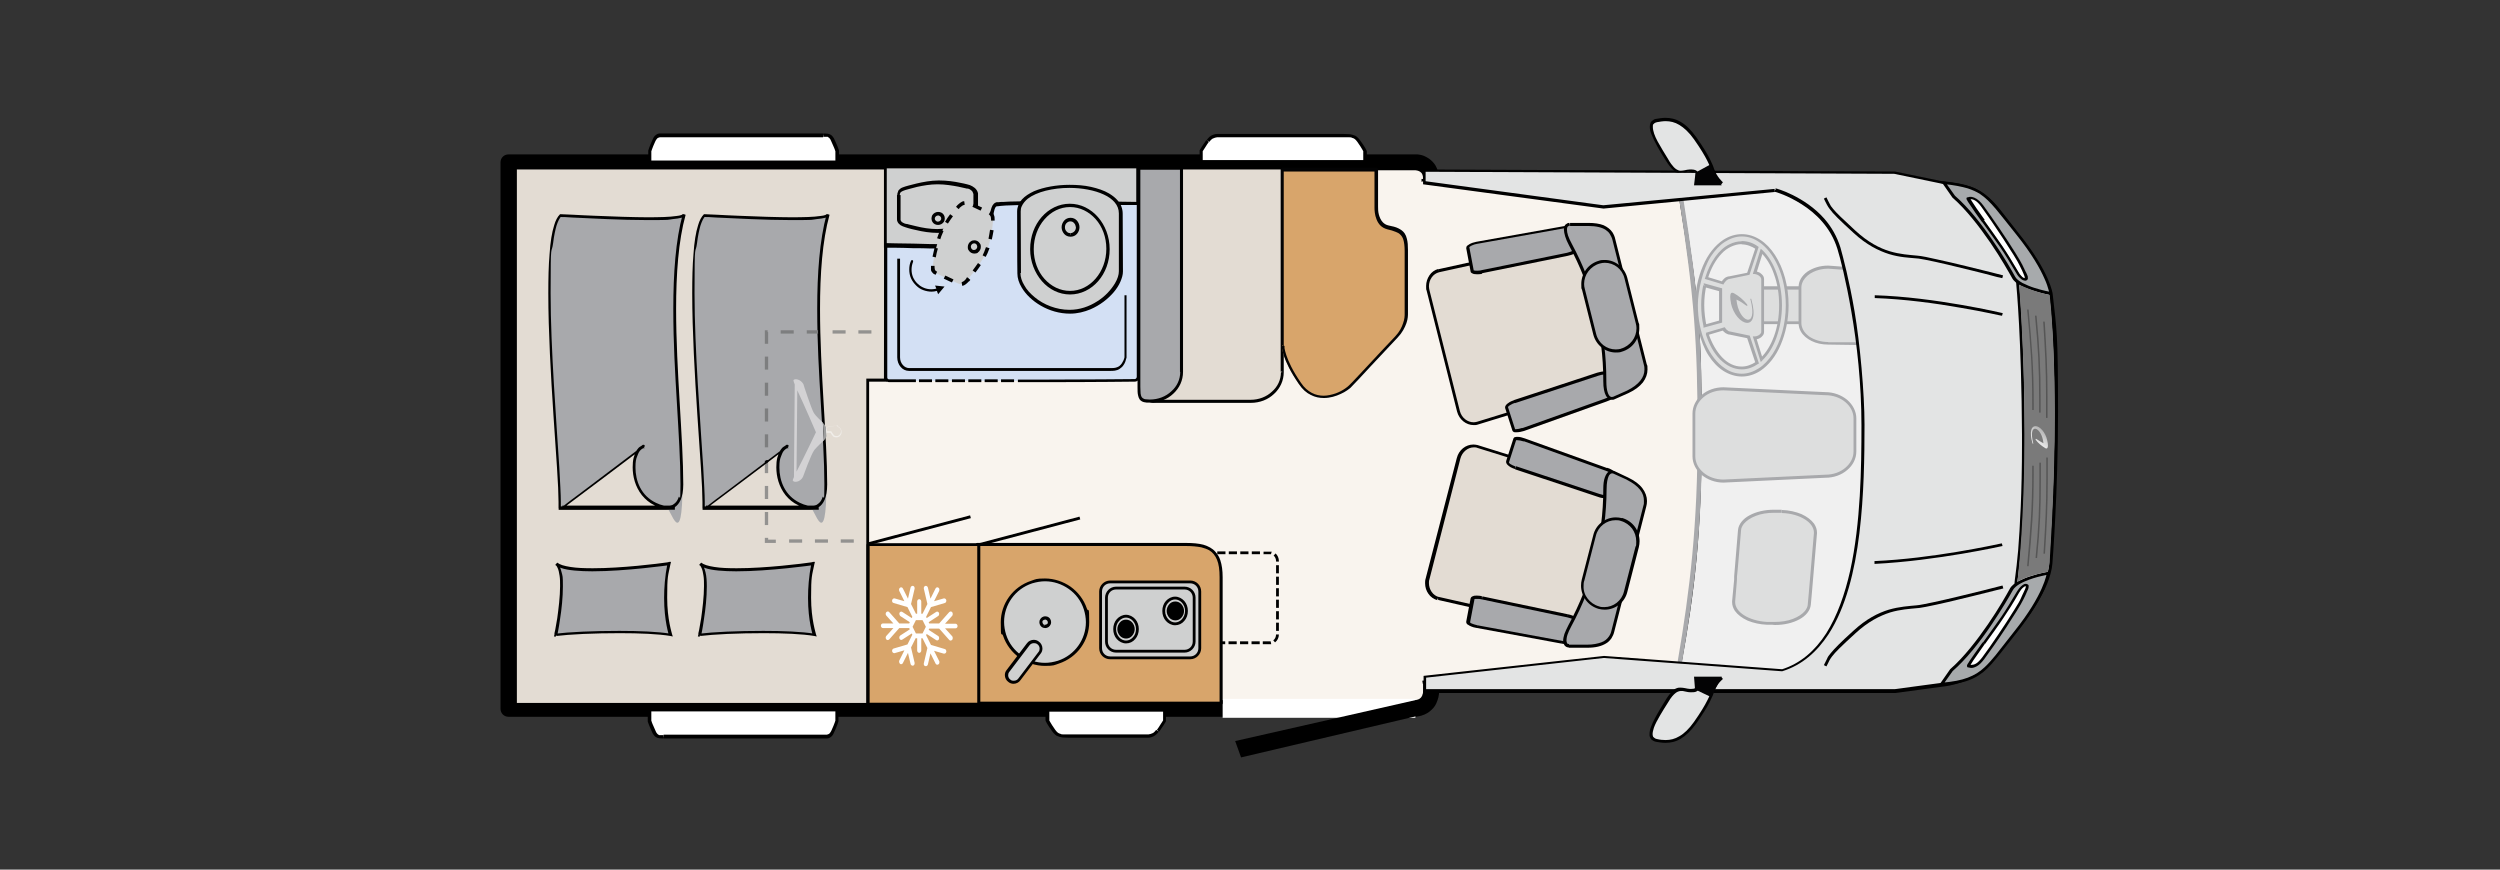 <?xml version="1.0" encoding="UTF-8"?>
<svg id="Ebene_1" xmlns="http://www.w3.org/2000/svg" xmlns:xlink="http://www.w3.org/1999/xlink" version="1.1" viewBox="0 0 978 340.2">
  <rect x="0" y="0" width="978" height="340.2" fill="#333333" stroke="none"/>
  <!-- Generator: Adobe Illustrator 30.0.0, SVG Export Plug-In . SVG Version: 2.1.1 Build 123)  -->
  <defs>
    <style>
      .st0 {
        fill: none;
      }

      .st1 {
        fill: #030304;
      }

      .st2 {
        fill: url(#Unbenannter_Verlauf);
      }

      .st3 {
        fill: #939290;
      }

      .st4 {
        fill: #f1eeea;
      }

      .st5 {
        fill: #7a7a7a;
      }

      .st6 {
        fill: #e3e4e4;
      }

      .st7 {
        fill: #dddede;
      }

      .st8 {
        fill: #d3d2d4;
      }

      .st9 {
        fill: #f9f4ee;
      }

      .st10 {
        fill: #7d7e7f;
      }

      .st11 {
        fill: #d3e0f4;
      }

      .st12 {
        fill: #9d9d9d;
      }

      .st13 {
        fill: #d8a56b;
      }

      .st14 {
        clip-path: url(#clippath-1);
      }

      .st15 {
        clip-path: url(#clippath-2);
      }

      .st16 {
        fill: #fff;
      }

      .st17 {
        fill: #f0f0f0;
      }

      .st18 {
        fill: #565656;
      }

      .st19 {
        fill: #b26831;
      }

      .st20 {
        fill-rule: evenodd;
      }

      .st20, .st21 {
        fill: #a8a9ac;
      }

      .st22 {
        fill: #a7aaac;
      }

      .st23 {
        fill: #cfd0d0;
      }

      .st24 {
        fill: #e3dcd3;
      }

      .st25 {
        clip-path: url(#clippath);
      }
    </style>
    <clipPath id="clippath">
      <rect class="st0" x="131.8" y="0" width="846.1" height="340.2"/>
    </clipPath>
    <clipPath id="clippath-1">
      <path class="st0" d="M795.2,173.5c0,.1.1.1.2.1,0,0,0-.1,0-.2-2.2-8.6,3.4-6.5,4,0-1-.5-1.9-1.1-2.8-1.7,0,0-.2,0-.3,0,0,0,0,.2.1.4.9,1.2,2.2,2.3,3.7,3.2.3.2.6.2.8,0,.3-.3.4-1.3,0-2.9-.7-3.4-3-5.7-4.6-5.7s-2.5,2-1.2,6.7"/>
    </clipPath>
    <linearGradient id="Unbenannter_Verlauf" data-name="Unbenannter Verlauf" x1="0" y1="340.4" x2="1" y2="340.4" gradientTransform="translate(795 2468.8) scale(6.8 -6.8)" gradientUnits="userSpaceOnUse">
      <stop offset="0" stop-color="#e9e9e9"/>
      <stop offset=".6" stop-color="#bdbdbd"/>
      <stop offset="1" stop-color="#a7a7a8"/>
    </linearGradient>
    <clipPath id="clippath-2">
      <rect class="st0" x="131.8" y="0" width="846.1" height="340.2"/>
    </clipPath>
  </defs>
  <g class="st25">
    <path class="st9" d="M559.8,70c0-6.5-6.4-6.5-6.4-6.5H198.9v213.8h354.5s6.4,0,6.4-7.1V70Z"/>
    <path d="M562.9,70c0-1.1-.1-2.1-.4-3-.2-.8-.5-1.5-.9-2.2-.7-1.2-1.6-2-2.5-2.7-.7-.5-1.4-.8-2-1.1-1-.4-1.8-.5-2.5-.6-.6,0-1.1,0-1.2,0H198.9c-.8,0-1.6.3-2.2.9-.6.6-.9,1.4-.9,2.2v213.8c0,.8.3,1.6.9,2.2.6.6,1.4.9,2.2.9h354.5c.5,0,.9-.1,1.3-.3l-1.3-2.8v3.1c.5,0,1-.1,1.3-.3l-1.3-2.8v3.1c.2,0,.7,0,1.6-.2.6-.1,1.4-.3,2.3-.7.6-.3,1.3-.6,2-1.2,1-.8,2-1.8,2.6-3.2.3-.7.6-1.5.8-2.3.2-.8.3-1.7.3-2.7v-3.1h-6.3v3.1c0,.6,0,1.2-.2,1.5,0,.3-.2.6-.3.8-.2.4-.4.6-.7.8-.2.2-.4.3-.7.4-.4.2-.8.2-1,.3-.1,0-.2,0-.3,0h0s0,.5,0,.5v-.5h0v.5s0-.5,0-.5v1.7s0-1.7,0-1.7h0v1.7s0-1.7,0-1.7v2.3s0-2.3,0-2.3h0v2.3s0-2.3,0-2.3v2.6s0-2.6,0-2.6h0v2.6s0-2.6,0-2.6v1.7s0-1.7,0-1.7v1.7s0-1.7,0-1.7h0c-.5,0-1,.1-1.3.3l1.3,2.8v-3.1H202V66.6h351.4v-2,2s0,0,0,0v-2,2s0-.5,0-.5v.5s0,0,0,0v-.5s0,.5,0,.5c0,0,0,0,0,0,.1,0,.5,0,.9.1.3,0,.6.2.9.3.2.1.4.2.6.4.3.2.4.4.6.8.2.4.3.9.3,1.7v3.1h6.3v-3.1Z"/>
    <path class="st16" d="M472.4,55.2c-1,1.3-2.6,4-2.6,4v4.1h64.1v-3.9s-.7-1.4-2.6-4.2c-1.3-1.9-2.4-2.1-5.9-2.1h-47.1c-3.5,0-4.5.3-5.9,2.1"/>
    <path d="M472.4,55.2l-.5-.4c-.5.7-1.1,1.7-1.7,2.5-.5.8-.9,1.5-.9,1.5v.2c0,0,0,5,0,5h65.4v-4.8h0c0-.2-.7-1.7-2.7-4.4-.4-.5-.7-.9-1.1-1.2-.3-.3-.6-.5-1-.6-.5-.2-1.1-.4-1.8-.5-.7,0-1.5-.1-2.5-.1h-47.1c-.9,0-1.6,0-2.3,0-.5,0-.9.1-1.3.2-.6.2-1.1.4-1.6.8s-.8.8-1.2,1.3l.5.4.5.4c.3-.4.6-.8.9-1,.2-.2.4-.3.7-.4.4-.2.8-.3,1.4-.4.6,0,1.4,0,2.4,0h47.1c.9,0,1.6,0,2.2,0,.4,0,.8,0,1.1.2.5.1.8.3,1.1.5.3.2.6.6,1,1.1,1,1.4,1.6,2.4,2,3.1.2.3.3.6.4.8,0,0,0,.1,0,.2h0s0,0,0,0l.6-.3h-.7v3.3h-62.8v-3.5h-.7l.6.3s0,0,0-.1c.2-.3.6-.9,1.1-1.7.5-.8,1-1.6,1.4-2.1l-.5-.4Z"/>
    <path class="st16" d="M453,285.8c1-1.3,2.6-4,2.6-4v-4.1h-45.8v3.9s.7,1.4,2.6,4.2c1.3,1.9,2.4,2.1,5.9,2.1h28.7c3.6,0,4.6-.3,5.9-2.1"/>
    <path d="M453,285.8l.5.4c.5-.7,1.2-1.7,1.7-2.5.5-.8.9-1.5.9-1.5v-.2c0,0,0-5,0-5h-47.1v4.8h0c0,.2.7,1.7,2.7,4.4.4.5.7.9,1.1,1.2.3.3.6.5,1,.6.5.2,1.1.4,1.8.5.7,0,1.5.1,2.5.1h28.7c.9,0,1.6,0,2.3,0,.5,0,.9-.1,1.3-.2.6-.2,1.1-.4,1.6-.8.5-.4.9-.8,1.3-1.3l-.5-.4-.5-.4c-.3.4-.6.8-.9,1-.2.2-.4.3-.7.4-.4.2-.8.3-1.4.4-.6,0-1.4,0-2.4,0h-28.7c-.9,0-1.6,0-2.2,0-.4,0-.8,0-1.1-.2-.5-.1-.8-.3-1.1-.5-.3-.2-.6-.6-1-1.1-1-1.4-1.6-2.4-2-3.1-.2-.3-.3-.6-.4-.8,0,0,0-.1,0-.2h0s0,0,0,0l-.6.3h.7v-3.3h44.5v3.5h.7l-.6-.3s0,0,0,.1c-.2.3-.6.9-1.1,1.7-.5.8-1,1.6-1.4,2.1l.5.4Z"/>
    <path class="st16" d="M259.6,288.2h62.4c2.3,0,2.9-.3,3.8-2.1,1.3-2.7,1.7-4.2,1.7-4.2v-4.1s-73.3,0-73.3,0v4.3s1,2.7,1.7,4c.9,1.8,1.5,2.1,3.8,2.1"/>
    <path d="M259.6,288.2v.7h62.4c.6,0,1.1,0,1.5,0,.3,0,.6-.1.9-.2.4-.2.8-.5,1.1-.8.3-.4.6-.8.8-1.4,1.3-2.8,1.7-4.3,1.7-4.3h0c0,0,0-5,0-5h-74.6v5.1h0c0,.1.3.8.6,1.6.3.8.8,1.8,1.1,2.5.2.5.4.9.7,1.2.2.3.4.5.7.7.4.3.8.4,1.3.5.5,0,1,.1,1.7.1v-1.3c-.6,0-1,0-1.3,0-.3,0-.5,0-.6-.2-.2-.1-.4-.2-.6-.5-.2-.2-.4-.6-.6-1.1-.3-.6-.7-1.6-1.1-2.5-.2-.4-.3-.8-.4-1.1-.1-.3-.2-.4-.2-.4l-.6.2h.7v-3.7h72s0,3.5,0,3.5h.7s-.6-.2-.6-.2h0c0,0-.4,1.5-1.6,4.1-.2.4-.4.8-.6,1-.1.2-.3.3-.4.4-.2.1-.4.2-.8.3-.4,0-.8,0-1.5,0h-62.4v.7Z"/>
    <path class="st16" d="M322,52.9h-62.4c-2.3,0-2.9.3-3.8,2.1-1.3,2.7-1.7,4.2-1.7,4.2v4.1s73.3,0,73.3,0v-4.3s-1-2.7-1.7-4c-.9-1.8-1.5-2.1-3.8-2.1"/>
    <path d="M322,52.9v-.7h-62.4c-.6,0-1.1,0-1.5,0-.3,0-.6.1-.9.2-.4.2-.8.5-1.1.8-.3.4-.6.8-.8,1.4-1.3,2.8-1.7,4.3-1.7,4.3h0c0,0,0,5,0,5h74.6v-5.1h0c0-.1-.3-.8-.6-1.6-.3-.8-.8-1.8-1.1-2.5-.2-.5-.4-.9-.7-1.2-.2-.3-.4-.5-.7-.7-.4-.3-.8-.4-1.3-.5-.5,0-1-.1-1.7-.1v1.3c.6,0,1,0,1.3,0,.3,0,.5,0,.6.2.2.1.4.2.6.5.2.2.4.6.6,1.1.3.6.7,1.6,1.1,2.5.2.4.3.8.4,1.1.1.3.2.4.2.4l.6-.2h-.7v3.7h-72s0-3.5,0-3.5h-.7s.6.2.6.2h0c0,0,.4-1.5,1.6-4.1.2-.4.4-.8.6-1,.1-.2.3-.3.4-.4.2-.1.4-.2.8-.3.4,0,.8,0,1.5,0h62.4v-.7Z"/>
    <rect class="st16" x="478.3" y="273.4" width="75.4" height="7.4"/>
    <polygon points="485.5 296.3 483.2 289.9 554.1 273.8 554.8 280 485.5 296.3"/>
    <path class="st9" d="M480.4,159s81.3-10.6,80.1,108.6h129.2c0,0,27.7-11.4,27.7-11.4l17.5-41.8,2.7-90.3-15.9-35-8.1-14.4-50-3.8-81.4-.9h-97.8l-4,88.9Z"/>
    <path class="st17" d="M735.2,168.4c0-32.6-6.9-68.8-14.7-87-5.2-12.2-21.1-12.2-23.3-12.2-7.7,0-46.4,0-46.4,0,11.3,33.1,11.3,165,0,198.1,0,0,38.8.2,46.5.2s19.5-1.4,22.9-12.3c5.8-18.6,14.9-54.5,14.9-86.8"/>
    <path d="M735.2,168.4h.6c0-16.3-1.7-33.5-4.4-49-2.7-15.4-6.4-29.1-10.3-38.2-1.3-3.1-3.4-5.5-5.7-7.3-3.5-2.6-7.6-3.9-11-4.6-3.4-.7-6.2-.7-7-.7-7.7,0-46.4,0-46.4,0h-.8s.3.7.3.7c1.4,4.1,2.6,9.7,3.7,16.6,3.2,20.5,4.8,51.4,4.8,82.3s-.7,41.2-2.1,58.8c-.7,8.8-1.6,16.7-2.6,23.6-1.1,6.8-2.3,12.5-3.7,16.6l-.3.7h.8s38.8.2,46.5.2.8,0,1.5,0c2.4-.2,7.1-.9,11.5-2.7,2.2-.9,4.4-2.1,6.2-3.8,1.8-1.6,3.3-3.6,4.1-6.1,5.8-18.6,15-54.5,15-87h-1.1c0,32.3-9.2,68.2-14.9,86.7-.8,2.6-2.4,4.6-4.5,6.3-3.1,2.4-7.2,3.9-10.7,4.7-1.7.4-3.3.7-4.6.8-1.3.1-2.2.2-2.6.2-3.9,0-15.5,0-26.2,0-5.3,0-10.4,0-14.2,0-3.8,0-6.2,0-6.2,0v.6l.5.2c1.4-4.2,2.7-9.9,3.7-16.7,3.2-20.6,4.8-51.5,4.8-82.5,0-20.6-.7-41.3-2.1-58.8-.7-8.8-1.6-16.8-2.7-23.6-1.1-6.9-2.3-12.6-3.7-16.7l-.5.2v.6s9.7,0,20.3,0c10.6,0,22.2,0,26.1,0s1.9,0,3.8.2c2.8.3,6.6,1,10.2,2.7,1.8.9,3.5,2,5,3.5,1.5,1.5,2.8,3.3,3.8,5.5,3.9,9,7.5,22.6,10.2,38s4.4,32.5,4.4,48.8h.6Z"/>
    <path class="st9" d="M556.3,70.4h4.8s7.7-.3,24,1.9c20.1,2.6,72.5,4.4,72.5,4.4l.3,2.4c6.4,39,7.3,55.3,7.3,90.8s-2.7,61.6-8,90.1c0,0-32.2.5-58,2.8-24.6,2.2-24.3,1.8-42.7,4.2"/>
    <path d="M556.3,71h4.8s0,0,0,0c0,0,0,0,0,0,.1,0,.5,0,1,0,2.6,0,10.1.2,22.8,1.9,10.1,1.3,28.2,2.4,43.8,3.2,15.6.8,28.7,1.2,28.7,1.2v-.6s-.6,0-.6,0l.3,2.4h0c6.4,39,7.3,55.2,7.3,90.7,0,38.7-2.7,61.5-7.9,90h.6c0,.1,0-.5,0-.5,0,0-32.2.5-58,2.8-12.3,1.1-18.4,1.5-23.7,2-5.3.5-9.8,1-19,2.2l.2,1.2c9.2-1.2,13.7-1.7,19-2.2s11.4-.9,23.7-2c12.9-1.1,27.3-1.8,38.6-2.2,5.6-.2,10.5-.3,13.9-.4,1.7,0,3.1,0,4,0,.9,0,1.4,0,1.4,0h.5s0-.5,0-.5c5.2-28.5,8-51.4,8-90.2s-.9-51.9-7.3-90.9h-.6c0,0,.6,0,.6,0l-.4-2.9h-.5s-.2,0-.6,0c-2.9,0-16.2-.6-31.1-1.3-14.9-.8-31.4-1.8-40.8-3-12.8-1.7-20.3-1.9-23-1.9s-1.1,0-1.1,0v.6s0-.6,0-.6h-4.8s0,1.2,0,1.2Z"/>
    <path class="st21" d="M656.8,77.3c6,39,7.3,56.8,7.3,92.3s-2.9,60.7-7.8,89.2l1.7.3c4.9-28.6,7.8-50.7,7.8-89.5s-1.3-53.6-7.4-92.6l-1.7.3Z"/>
    <path class="st7" d="M684.8,126.3c-4.7,0-8.5-1.6-8.5-3.6v-6.3c0-2,3.8-3.6,8.5-3.6h24.1c4.7,0,8.5,1.6,8.5,3.6v6.3c0,2-3.8,3.6-8.5,3.6h-24.1Z"/>
    <path class="st21" d="M684.8,126.3v-.6c-2.3,0-4.3-.4-5.8-1-.7-.3-1.3-.7-1.6-1-.2-.2-.3-.4-.4-.5,0-.2-.1-.3-.1-.5v-6.3c0-.2,0-.3.1-.5.1-.3.4-.6.9-.9.7-.5,1.6-.9,2.8-1.2,1.2-.3,2.6-.5,4.1-.5h24.1c2.3,0,4.3.4,5.8,1,.7.3,1.3.7,1.6,1,.2.2.3.4.4.5s.1.3.1.5v6.3c0,.2,0,.3-.1.5-.1.3-.4.6-.9.9-.7.5-1.6.9-2.8,1.2-1.2.3-2.6.5-4.1.5h-24.1v1.1h24.1c2.4,0,4.6-.4,6.2-1.1.8-.4,1.5-.8,2-1.3.2-.3.5-.5.6-.8.1-.3.2-.6.2-1v-6.3c0-.3,0-.7-.2-1-.3-.5-.7-1-1.2-1.4-.8-.6-1.9-1-3.2-1.4-1.3-.3-2.8-.5-4.4-.5h-24.1c-2.4,0-4.6.4-6.2,1.1-.8.3-1.5.8-2,1.3-.3.3-.5.5-.6.8-.1.3-.2.6-.2,1v6.3c0,.3,0,.7.2,1,.3.5.7,1,1.2,1.4.8.6,1.9,1,3.2,1.4,1.3.3,2.8.5,4.4.5v-.6Z"/>
    <path class="st7" d="M722,105l-6.9-.5c-6.1,0-11.1,3.6-11.1,8v13.9c0,4.4,5,8,11.1,8h12.6c-.9-10.1-4.3-23.9-5.8-29.4"/>
    <path class="st21" d="M722,105v-.6s-6.8-.5-6.8-.5h0c-3.2,0-6,.9-8.2,2.4-1.1.8-1.9,1.7-2.5,2.7-.6,1-.9,2.2-.9,3.4v13.9c0,1.2.3,2.4.9,3.4.9,1.6,2.4,2.8,4.2,3.7,1.8.9,4.1,1.4,6.4,1.4v-.6.6s13.2.2,13.2.2v-.6c-1-10.3-4.4-24.1-5.8-29.6v-.4c-.1,0-.5,0-.5,0v.6s-.6.1-.6.1c1.5,5.5,4.9,19.3,5.8,29.4h.6s0-.6,0-.6h-12.6c0-.1,0-.1,0-.1-2.9,0-5.6-.9-7.5-2.2-.9-.7-1.7-1.5-2.2-2.4-.5-.9-.8-1.8-.8-2.8v-13.9c0-1,.3-1.9.8-2.8.8-1.3,2.1-2.5,3.8-3.3,1.7-.8,3.7-1.3,5.9-1.3v-.6.6s6.8.5,6.8.5v-.6s-.5.1-.5.1h.5Z"/>
    <path class="st7" d="M725.6,176.6v-12.9c0-5.3-5.2-9.6-11.5-9.6l-39.9-1.9c-6.4,0-11.5,4.3-11.5,9.6v16.7c0,5.3,5.1,9.6,11.5,9.6l39.9-1.9c6.4,0,11.5-4.3,11.5-9.6"/>
    <path class="st21" d="M725.6,176.6h.6v-12.9c0-2.8-1.4-5.4-3.6-7.3-2.2-1.8-5.2-3-8.5-3v.6-.6s-39.9-1.9-39.9-1.9h0c-3.3,0-6.3,1.1-8.5,3-2.2,1.8-3.6,4.4-3.6,7.3v16.7c0,2.9,1.4,5.4,3.6,7.3,2.2,1.8,5.2,3,8.5,3h0l39.9-1.9v-.6s0,.6,0,.6c3.3,0,6.3-1.1,8.5-3,2.2-1.8,3.6-4.4,3.6-7.3h-1.1c0,2.5-1.2,4.7-3.2,6.4-2,1.7-4.7,2.7-7.8,2.7h0l-39.9,1.9v.6s0-.6,0-.6c-3,0-5.8-1-7.8-2.7-2-1.7-3.2-3.9-3.2-6.4v-16.7c0-2.5,1.2-4.7,3.2-6.4,2-1.7,4.7-2.7,7.8-2.7v-.6.6s39.9,1.9,39.9,1.9h0c3,0,5.8,1,7.8,2.7,2,1.7,3.2,3.9,3.2,6.4v12.9h.6Z"/>
    <path class="st7" d="M697,200h-2c-7.6-.4-14.1,2.9-14.4,7.4l-1.5,18.1v1.2c0,0-.8,8.5-.8,8.5-.4,4.4,5.5,8.3,13.1,8.6h2c7.6.4,14.1-2.9,14.4-7.4l.4-4.4.8-9.4,1.2-14c.4-4.4-5.5-8.3-13.1-8.6"/>
    <path class="st21" d="M697,200v-.6s-2,0-2,0c-.3,0-.7,0-1,0-3.7,0-7,.8-9.6,2.2-1.3.7-2.3,1.5-3.1,2.5-.8,1-1.3,2.1-1.4,3.3l-1.5,18.1v1.2c0,0-.8,8.5-.8,8.5,0,.1,0,.3,0,.4,0,1.2.4,2.3,1.1,3.4,1.1,1.5,2.8,2.8,5,3.8,2.2.9,4.8,1.5,7.6,1.6h2c.3,0,.7.1,1,.1,3.7,0,7-.8,9.6-2.2,1.3-.7,2.3-1.5,3.1-2.5.8-1,1.3-2.1,1.4-3.3l.4-4.4.8-9.4,1.2-14c0-.1,0-.3,0-.4,0-1.2-.4-2.3-1.1-3.4-1.1-1.5-2.8-2.8-5-3.8-2.2-.9-4.8-1.5-7.6-1.6v.6s0,.6,0,.6c3.6.1,6.8,1.1,9,2.5,1.1.7,2,1.5,2.6,2.4.6.9.9,1.8.9,2.7,0,.1,0,.2,0,.3l-1.2,14-.8,9.4-.4,4.4c0,.9-.5,1.8-1.1,2.6-1,1.2-2.6,2.3-4.7,3.1-2,.8-4.5,1.2-7.1,1.2s-.6,0-1,0h-2c-3.6-.2-6.8-1.2-9-2.6-1.1-.7-2-1.5-2.6-2.4-.6-.9-.9-1.8-.9-2.7,0-.1,0-.2,0-.3l.7-8.5v-1.2c.1,0,1.6-18.1,1.6-18.1,0-.9.5-1.8,1.1-2.6,1-1.2,2.6-2.3,4.7-3.1,2-.8,4.5-1.2,7.1-1.2s.6,0,1,0h2c0,0,0-.5,0-.5Z"/>
    <path class="st7" d="M699.1,119.5c0-15.1-8-27.3-17.8-27.3s-17.8,12.2-17.8,27.3,8,27.3,17.8,27.3,17.8-12.2,17.8-27.3M689.1,140.6l-2.6-8.4c1.7-.2,3.1-1.2,3.1-2.4v-20.6c0-1.2-1.3-2.3-3.1-2.4l2.6-8.4c4.4,4.3,7.4,12.1,7.4,21.1s-3,16.8-7.5,21.1M681.3,95c2.1,0,4.2.7,6,2l-3.4,10.2-7.3,1.5c-1.1,0-2.1.9-2.7,2l-6.3-1.9c2.5-8.2,7.7-13.8,13.7-13.8M666.9,111.7l6.2,1.7v12.5h0s-6.1,1.7-6.1,1.7c-.6-2.6-.9-5.3-.9-8.2s.3-5.3.8-7.7M667.8,130.6l6.4-1.9c.6.9,1.5,1.6,2.5,1.6l7.3,1.5,3.4,10.2c-1.8,1.3-3.9,2-6,2-5.9,0-11-5.5-13.5-13.4"/>
    <path class="st21" d="M699.1,119.5h.6c0-7.7-2-14.6-5.3-19.7-1.6-2.5-3.6-4.6-5.8-6-2.2-1.4-4.6-2.2-7.2-2.2-2.6,0-5,.8-7.2,2.2-3.3,2.2-6.1,5.7-8,10.2-1.9,4.4-3.1,9.8-3.1,15.5s2,14.6,5.3,19.6c1.6,2.5,3.6,4.6,5.8,6,2.2,1.4,4.7,2.2,7.2,2.2,2.6,0,5-.8,7.2-2.2,3.3-2.2,6.1-5.7,8-10.2,1.9-4.4,3.1-9.8,3.1-15.5h-1.1c0,7.5-2,14.2-5.1,19-1.6,2.4-3.4,4.4-5.5,5.7-2,1.3-4.3,2.1-6.6,2.1s-4.6-.7-6.6-2.1c-3.1-2-5.7-5.4-7.6-9.7-1.9-4.3-3-9.5-3-15.1s2-14.2,5.1-19c1.6-2.4,3.4-4.4,5.5-5.7,2-1.3,4.3-2.1,6.6-2.1,2.3,0,4.6.7,6.6,2.1,3.1,2,5.7,5.4,7.6,9.7,1.9,4.3,3,9.5,3,15.1h.6ZM689.1,140.6l.5-.2-2.6-8.4-.5.2v.6c1,0,1.9-.4,2.5-.9.3-.3.6-.6.8-.9.2-.4.3-.7.3-1.2v-20.6c0-.4-.1-.8-.3-1.2-.3-.5-.8-.9-1.3-1.3-.6-.3-1.2-.5-1.9-.6v.6c0,0,.5.2.5.2l2.6-8.4-.5-.2-.4.4c2.1,2.1,4,5,5.2,8.6,1.3,3.5,2,7.7,2,12.1s-.7,8.6-2,12.1c-1.3,3.6-3.1,6.5-5.3,8.6l.4.4.5-.2-.5.2.4.4c2.3-2.2,4.2-5.3,5.5-9s2.1-8,2.1-12.5-.8-8.8-2.1-12.5c-1.3-3.7-3.2-6.8-5.5-9l-.7-.6-3.1,9.9h.7c.8.1,1.4.4,1.9.8.2.2.4.4.5.6.1.2.2.4.2.6v20.6c0,.2,0,.4-.2.6-.2.3-.5.6-.9.8-.4.2-.9.4-1.5.4h-.7c0,0,3.1,10,3.1,10l.7-.6-.4-.4ZM681.3,95v.6c2,0,3.9.7,5.7,1.9l.3-.5-.5-.2-3.3,9.9-7,1.4v.6c.1,0,.1-.6.1-.6-.7,0-1.4.3-1.9.7-.5.4-1,1-1.3,1.6l.5.3.2-.5-6.3-1.9-.2.5.5.2c1.2-4,3.1-7.4,5.4-9.8,1.1-1.2,2.4-2.1,3.7-2.7,1.3-.6,2.7-1,4.1-1v-1.1c-1.6,0-3.1.4-4.6,1.1-2.2,1-4.1,2.8-5.7,5-1.6,2.3-3,5-3.9,8.1l-.2.5,7.3,2.2.2-.4c.3-.5.7-.9,1.1-1.3.4-.3.8-.5,1.2-.5h0l7.7-1.6,3.6-10.9-.3-.2c-1.9-1.4-4.1-2.1-6.4-2.1v.6ZM666.9,111.7l-.2.6,5.8,1.6v12h0s.6,0,.6,0l-.2-.6-6.1,1.7.2.6h.6c-.5-2.6-.9-5.3-.9-8.2s.3-5.2.8-7.6h-.6c0-.1-.2.4-.2.4l.2-.6h-.6c-.5,2.4-.8,5-.8,7.7s.3,5.7.9,8.3v.6c.1,0,7.3-2,7.3-2v-.5s0-12.9,0-12.9l-7.2-2v.6c-.1,0,.4.1.4.1ZM667.8,130.6l.2.5,6.4-1.9-.2-.5-.5.3c.3.5.8.9,1.3,1.3.5.3,1.1.6,1.7.6v-.6.6c-.1,0,6.8,1.4,6.8,1.4l3.3,9.9.5-.2-.3-.5c-1.8,1.2-3.7,1.9-5.7,1.9-2.8,0-5.4-1.3-7.6-3.6-2.2-2.3-4.1-5.6-5.4-9.5l-.5.2.2.5-.2-.5-.5.2c1.3,4.1,3.2,7.5,5.6,9.9,2.4,2.4,5.3,3.9,8.5,3.9,2.3,0,4.4-.8,6.3-2.1l.4-.2-3.6-10.9-7.6-1.6h0c-.3,0-.7-.1-1-.4-.4-.2-.7-.6-1-1l-.2-.3-7.4,2.2.2.6.5-.2Z"/>
    <path class="st20" d="M677.1,118.5c2,9.2,11.9,12.1,8-1.5,0-.2-.2-.2-.3-.1-.1,0-.1.2,0,.3,3.1,11.9-4.7,9-5.5,0,1.4.6,2.7,1.5,3.9,2.4.1,0,.3,0,.4,0,0-.1,0-.3-.2-.6-1.3-1.6-3.1-3.2-5.1-4.3-.5-.2-.8-.3-1.1,0-.4.4-.5,1.8,0,4.1"/>
    <path class="st24" d="M562.9,105.8c-3.2.8-5.1,4.3-4.2,7.7l11.9,47.3c.9,3.4,4.2,5.5,7.4,4.7l53.3-16.4c3.2-.8,5-4.3,4.1-7.7l-10.8-42.9c-.9-3.4-4.1-5.5-7.3-4.7l-54.4,12Z"/>
    <path d="M562.9,105.8l-.2-.6c-1.5.4-2.7,1.3-3.5,2.5-.8,1.2-1.3,2.6-1.3,4.2s0,1.2.2,1.8l11.9,47.3c.8,3.1,3.5,5.3,6.5,5.3.5,0,1.1,0,1.6-.2h0s53.3-16.4,53.3-16.4l-.2-.6.2.6c1.5-.4,2.7-1.3,3.5-2.4.8-1.2,1.3-2.6,1.3-4.1s0-1.2-.2-1.9l-10.8-42.9h0c-.4-1.6-1.3-2.9-2.4-3.8-1.1-.9-2.5-1.5-4-1.5-.5,0-1,0-1.6.2v.6c.1,0,0-.6,0-.6l-54.4,12h0s.2.6.2.6v.6c.1,0,54.5-12,54.5-12h0c.4-.1.9-.2,1.3-.2,1.2,0,2.3.4,3.3,1.2.9.8,1.7,1.9,2,3.2l10.8,42.9c.1.5.2,1.1.2,1.6,0,1.3-.4,2.5-1.1,3.4-.7,1-1.7,1.7-2.9,2h0s-53.3,16.4-53.3,16.4l.2.6-.2-.6c-.4.1-.9.2-1.3.2-2.4,0-4.7-1.7-5.4-4.4l-11.9-47.3h0c-.1-.5-.2-1-.2-1.5,0-1.3.4-2.5,1.1-3.5.7-1,1.7-1.7,2.9-2v-.6c-.1,0,0,.6,0,.6v-.6Z"/>
    <path class="st21" d="M592.6,157.1c-1.9.7-3.3,1.7-3.1,2.3l2.8,8.7c.2.6,1.9.6,3.8,0l32.2-11.5c1.9-.7,3.3-1.7,3.1-2.3l-2.5-7.9c-.2-.6-1.9-.6-3.8,0l-32.5,10.7Z"/>
    <path d="M592.6,157.1l-.2-.6c-.9.3-1.8.7-2.4,1.2-.3.2-.6.4-.8.7,0,.1-.2.3-.3.4,0,.1-.1.3-.1.5,0,0,0,.2,0,.3l2.8,8.7c0,.2.2.4.3.5.2.2.4.3.7.3.2,0,.5,0,.8,0,.8,0,1.8-.2,2.8-.5h0s32.2-11.5,32.2-11.5l-.2-.6.2.6c.9-.3,1.8-.7,2.4-1.2.3-.2.6-.4.8-.7.1-.1.2-.3.2-.4,0-.1.1-.3.1-.5s0-.2,0-.3l-2.5-7.9h0c0-.2-.2-.4-.3-.5-.2-.2-.4-.3-.7-.3-.2,0-.5,0-.8,0-.8,0-1.7.2-2.8.5l.2.6-.2-.6-32.5,10.7h0s.2.6.2.6l.2.6,32.5-10.7h0c.9-.3,1.8-.5,2.4-.5.3,0,.5,0,.6,0h0s0,0,0,0h0c0-.1-.1,0-.1,0,0,0,0,0,0,0h0c0-.1-.1,0-.1,0l2.5,7.9h.2s-.2,0-.2,0h0s.2,0,.2,0h-.2,0,0s0,0,0,0h0,0s0,0,0,0h0s0,0,0,0h0s0,0,0,0c0,0,0,.1-.2.2-.2.2-.5.5-1,.7-.4.2-1,.5-1.6.7h0s-32.2,11.5-32.2,11.5l.2.5-.2-.6c-.9.3-1.8.5-2.4.5-.3,0-.5,0-.6,0h0s0,0,0,0h0c0,.1.1,0,.1,0,0,0,0,0,0,0h0c0,.1.1,0,.1,0l-2.8-8.7h0s-.2,0-.2,0h.2,0c0,0-.2,0-.2,0h.2,0,0s0,0,0,0h0,0s0,0,.2-.2c.2-.2.5-.5,1-.7.4-.3,1-.5,1.6-.7l-.2-.6.2.6-.2-.6Z"/>
    <path class="st21" d="M579.8,106.3c-2,.4-3.7.2-3.8-.5l-1.7-9c-.1-.6,1.4-1.5,3.4-1.9l33.6-6c2-.4,3.7-.2,3.8.5l1.5,8.1c.1.6-1.3,1.5-3.3,1.9l-33.5,6.8Z"/>
    <path d="M579.8,106.3v-.6c-.7.1-1.3.2-1.9.2-.5,0-.9,0-1.2-.1-.1,0-.2,0-.2-.1h0s0,0,0,0h0s0,0,0,0h0c0,0,0,0,0,0h-.2c0,0,.2,0,.2,0h0s-.2,0-.2,0h.2s-1.7-9-1.7-9h0s-.2,0-.2,0h.2s-.2,0-.2,0h.2-.1.1s0,0,0,0h-.1.1s0,0,0,0h0s0,0,0,0h0s0,0,0,0c0,0,0-.1.2-.2.2-.2.6-.4,1.1-.6.5-.2,1-.4,1.7-.5v-.6c-.1,0,0,.6,0,.6l33.6-6h0c.6-.1,1.2-.2,1.7-.2.5,0,.9,0,1.2.1.1,0,.2,0,.2.1h0s0,0,0,0h0s0,0,0,0h0s0,0,0,0h.1c0,0-.2,0-.2,0h0s.1,0,.1,0h-.2s1.5,8.2,1.5,8.2h.2s-.2,0-.2,0h0s.2,0,.2,0h-.2.1-.1s0,0,0,0h.1-.1s0,0,0,0h0s0,0,0,0h0s0,0,0,0c0,0,0,.1-.2.2-.2.2-.6.4-1,.6-.5.2-1,.3-1.6.5h0s-33.5,6.8-33.5,6.8v.6c.1,0,0-.6,0-.6v.6c.1,0,.2.6.2.6l33.5-6.8v-.6c-.1,0,0,.6,0,.6,1-.2,1.9-.5,2.6-.8.3-.2.6-.4.8-.6.1-.1.2-.2.3-.4,0-.1.1-.3.1-.5,0,0,0-.1,0-.2h0s-1.5-8.1-1.5-8.1c0-.3-.2-.5-.4-.6-.3-.2-.6-.3-.9-.4-.4,0-.8-.1-1.2-.1-.6,0-1.2,0-1.9.2v.6c.1,0,0-.6,0-.6l-33.6,6h0c-1,.2-1.9.5-2.6.9-.3.2-.6.4-.9.6-.1.1-.2.2-.3.4,0,.1-.1.3-.1.5s0,.1,0,.2h0s1.7,9,1.7,9h0c0,.3.2.5.4.6.3.2.6.3.9.4.4,0,.8.1,1.2.1s1.3,0,2-.2h0s0,0,0,0v-.6Z"/>
    <path class="st21" d="M614,87.8c-1.7,0-2.7,2.3.3,7.9,8.9,16.5,13.5,34.6,13.5,53.4,0,6.3,2.1,7.2,3.6,6.6l5.4-2.4c6.1-2.9,7.9-6.8,6.9-10.6l-12.3-48.9c-1-3.9-3.9-6.2-11.2-5.9h-6Z"/>
    <path d="M614,87.8v-.6c-.3,0-.6,0-.9.2-.4.2-.8.5-1,.9-.2.4-.3,1-.3,1.6s.2,1.6.5,2.6.8,2.2,1.5,3.5c8.8,16.3,13.4,34.2,13.4,52.8v.3h0c0,2.7.4,4.5,1,5.6.3.6.7,1,1.1,1.3.4.3.9.4,1.3.4.3,0,.7,0,1-.2h0s5.4-2.4,5.4-2.4h0c2.6-1.2,4.4-2.6,5.7-4.2,1.2-1.6,1.8-3.3,1.8-5s0-1.4-.3-2.1h0s-12.3-48.9-12.3-48.9h0c-.2-1-.6-1.9-1.1-2.7-.8-1.2-2-2.1-3.5-2.8-1.6-.6-3.5-.9-6-.9s-.7,0-1.1,0v.6s0-.6,0-.6h-6c0,0,0,0,0,0v.6s0,.6,0,.6h6c0,0,0,0,0,0,.4,0,.7,0,1.1,0,3.2,0,5.4.6,6.8,1.5.7.5,1.3,1,1.7,1.7s.8,1.4,1,2.3h0s12.3,48.9,12.3,48.9c.2.6.2,1.2.2,1.8,0,1.5-.5,2.9-1.6,4.3-1.1,1.4-2.8,2.7-5.2,3.9l.2.5-.2-.5-5.4,2.4.2.5-.2-.5c-.2,0-.4.1-.5.1-.2,0-.4,0-.7-.2-.3-.2-.7-.7-1-1.7-.3-.9-.5-2.3-.5-4.2h0v-.4c0-18.8-4.6-36.9-13.5-53.4-.7-1.3-1.2-2.4-1.5-3.3-.3-.9-.4-1.7-.4-2.2s0-.6.1-.8c0-.3.2-.5.4-.6.2-.1.3-.2.6-.2v-.6s0,.6,0,.6v-.6Z"/>
    <path class="st21" d="M634.3,137c-4.6,1.2-9.3-1.6-10.5-6.3l-4.4-17.5c-1.2-4.7,1.6-9.5,6.2-10.7,4.6-1.2,9.3,1.6,10.5,6.3l4.4,17.5c1.2,4.7-1.6,9.5-6.2,10.7"/>
    <path d="M634.3,137v-.6c-.8.2-1.5.3-2.2.3-3.6,0-6.8-2.4-7.7-6.1l-4.4-17.5c-.2-.7-.3-1.4-.3-2,0-1.8.6-3.6,1.7-5,1.1-1.4,2.6-2.5,4.4-3,.7-.2,1.4-.3,2-.3,3.6,0,6.8,2.4,7.7,6.1l4.4,17.5c.2.7.3,1.4.3,2,0,1.8-.6,3.6-1.7,5-1.1,1.4-2.6,2.5-4.4,3v.6c.1,0,.3.6.3.6,2.1-.6,3.8-1.8,5-3.4,1.2-1.6,1.9-3.6,1.9-5.7s0-1.5-.3-2.3l-4.4-17.5c-1.1-4.2-4.8-7-8.8-7-.8,0-1.6,0-2.3.3-2.1.6-3.8,1.8-5,3.4-1.2,1.6-1.9,3.6-1.9,5.7s0,1.5.3,2.3l4.4,17.5c1.1,4.2,4.8,7,8.8,7,.8,0,1.6,0,2.3-.3l-.2-.6Z"/>
    <path class="st24" d="M562.8,234.2c-3.2-.9-5.1-4.3-4.2-7.7l12.1-47.2c.9-3.4,4.2-5.5,7.4-4.6l53.2,16.6c3.2.9,5,4.3,4.1,7.7l-11,42.8c-.9,3.4-4.1,5.5-7.3,4.6l-54.3-12.3Z"/>
    <path d="M562.8,234.2l.2-.6c-1.2-.3-2.2-1-2.9-2-.7-1-1.1-2.2-1.1-3.5,0-.5,0-1,.2-1.5l12.1-47.2c.7-2.6,2.9-4.4,5.3-4.4.4,0,.9,0,1.3.2l.2-.6-.2.6,53.2,16.6h0c1.2.3,2.2,1,2.8,2,.7,1,1.1,2.1,1.1,3.4,0,.5,0,1.1-.2,1.6l-11,42.8c-.3,1.3-1.1,2.4-2,3.2-.9.8-2.1,1.2-3.3,1.2s-.9,0-1.3-.2h0s-54.4-12.3-54.4-12.3v.6c-.1,0,0-.6,0-.6l-.2.6v.6c-.1,0,54.2,12.3,54.2,12.3v-.6c.1,0,0,.6,0,.6.5.1,1.1.2,1.6.2,1.5,0,2.9-.5,4-1.5,1.1-.9,2-2.2,2.4-3.8l11-42.8c.2-.6.2-1.3.2-1.9,0-1.5-.5-2.9-1.3-4.1-.8-1.2-2-2-3.5-2.4l-.2.6.2-.6-53.2-16.6h0c-.5-.1-1.1-.2-1.6-.2-3,0-5.7,2.1-6.5,5.3l-12.2,47.2c-.2.6-.2,1.2-.2,1.8,0,1.5.5,3,1.3,4.1.8,1.2,2.1,2.1,3.5,2.5h0s0,0,0,0v-.6Z"/>
    <path class="st21" d="M592.7,183.1c-1.9-.7-3.3-1.7-3.1-2.3l2.8-8.7c.2-.6,1.9-.6,3.8,0l32.2,11.6c1.9.7,3.3,1.7,3.1,2.3l-2.5,7.9c-.2.6-1.9.6-3.8,0l-32.4-10.8Z"/>
    <path d="M592.7,183.1l.2-.6c-.9-.3-1.6-.7-2.1-1-.2-.2-.4-.3-.5-.5,0,0,0-.1,0-.1h0s0,0,0,0h0s0,0,0,0h0s-.1,0-.1,0h.1s-.1,0-.1,0h.1-.2.2c0,0,0,0,0,0h-.2.2c0,0,0,0,0,0l2.8-8.7h0s-.1,0-.1,0h0c0,.1,0,0,0,0h-.1s0,0,0,0h0s0,0,.2,0c.1,0,.3,0,.5,0,.6,0,1.5.2,2.5.5l.2-.6-.2.5,32.2,11.6h0c.9.3,1.6.7,2.1,1,.2.2.4.3.5.5,0,0,0,.1,0,.1h0s0,0,0,0h0s0,0,0,0h0s0,0,0,0h0s0,0,0,0h0,.2-.2s0,0,0,0h.2-.2s-2.5,7.8-2.5,7.8h.1s0,0,0,0c0,0,0,0,0,0h.1s0,0,0,0h0c0,0-.3.1-.6.1-.6,0-1.5-.2-2.4-.5h0s-32.5-10.8-32.5-10.8l-.2.6.2-.6-.2.6-.2.6,32.5,10.8.2-.6-.2.6c1,.4,2,.5,2.8.5.4,0,.7,0,1-.2.2,0,.3-.1.4-.2.1-.1.2-.3.3-.5l2.5-7.9c0-.1,0-.2,0-.3,0-.2,0-.3-.1-.5-.1-.3-.3-.5-.5-.7-.3-.3-.7-.6-1.2-.9-.5-.3-1-.5-1.7-.7l-.2.6.2-.5-32.2-11.6h0c-1.1-.4-2-.6-2.8-.6-.4,0-.7,0-1,.1-.2,0-.3.1-.4.2-.1.1-.3.3-.3.5h0s-2.8,8.7-2.8,8.7c0,.1,0,.2,0,.3,0,.2,0,.3.1.5.1.3.3.5.5.7.3.3.7.6,1.2.9.5.3,1.1.5,1.7.7h0s0,0,0,0l.2-.6Z"/>
    <path class="st21" d="M579.7,233.8c-2-.4-3.7-.2-3.8.5l-1.7,9c-.1.6,1.4,1.5,3.4,1.9l33.6,6.2c2,.4,3.7.2,3.8-.5l1.6-8.1c.1-.6-1.3-1.5-3.3-1.9l-33.4-7Z"/>
    <path d="M579.7,233.8v-.6c-.6-.1-1.3-.2-1.9-.2-.6,0-1.1,0-1.5.2-.2,0-.4.2-.6.3-.2.1-.3.4-.4.6l-1.7,9c0,0,0,.1,0,.2,0,.2,0,.4.1.5.1.3.3.5.6.6.4.3.8.5,1.3.7.5.2,1.1.4,1.8.5h0s33.6,6.2,33.6,6.2v-.6c.1,0,0,.6,0,.6.7.1,1.4.2,2,.2.6,0,1.1,0,1.5-.2.2,0,.4-.2.6-.3.2-.1.3-.4.4-.6l1.6-8.1c0,0,0-.1,0-.2,0-.2,0-.4-.1-.5-.1-.3-.3-.5-.6-.6-.3-.3-.8-.5-1.3-.7-.5-.2-1.1-.4-1.8-.5v.6c-.1,0,0-.6,0-.6l-33.4-7h0s-.1.6-.1.6v.6c-.1,0,33.3,7,33.3,7h0c.9.2,1.7.5,2.2.7.3.1.5.3.6.4,0,0,0,0,0,.1h0s.1,0,.1,0h-.1,0s.1,0,.1,0h-.1.2-.2s0,0,0,0h.2-.2s-1.6,8.1-1.6,8.1h.2s-.1,0-.1,0h0c0,0,.2,0,.2,0h-.1c0,0,0,0,0,0h0s0,0,0,0h0s0,0,0,0h0c0,0-.2.1-.4.2-.2,0-.5,0-.9,0-.5,0-1.1,0-1.7-.2h0l-33.6-6.2v.6c-.1,0,0-.6,0-.6-.9-.2-1.7-.5-2.2-.7-.3-.1-.5-.3-.6-.4,0,0,0,0,0-.1h0s0,0,0,0h0s0,0,0,0h0s-.1,0-.1,0h.1,0s-.1,0-.1,0h.1-.2.2s0,0,0,0h-.2.2s1.7-8.9,1.7-8.9h-.2s.1,0,.1,0h0c0,0-.2,0-.2,0h.1c0,0,0,0,0,0h0s0,0,0,0h0s0,0,0,0h0c0,0,.2-.1.5-.2.2,0,.6,0,.9,0,.5,0,1.1,0,1.8.2v-.6c.1,0,0,.6,0,.6v-.6Z"/>
    <path class="st21" d="M613.8,252.5c-1.7,0-2.7-2.3.3-7.9,9-16.5,13.7-34.5,13.7-53.4,0-6.3,2.1-7.2,3.6-6.6l5.3,2.4c6,2.9,7.8,6.8,6.8,10.7l-12.5,48.9c-1,3.9-4,6.1-11.2,5.9h-6Z"/>
    <path d="M613.8,252.5v-.6c-.2,0-.3,0-.4,0-.2,0-.3-.2-.4-.4-.1-.2-.2-.6-.2-1s.1-1.3.4-2.2c.3-.9.8-2,1.5-3.3,9-16.6,13.7-34.7,13.8-53.6,0-2.6.4-4.2.8-5.1.2-.5.5-.7.7-.9.2-.2.4-.2.7-.2.2,0,.4,0,.5.1l.2-.5-.2.5,5.3,2.4.2-.5-.3.5c2.4,1.2,4.1,2.5,5.2,3.9,1.1,1.4,1.5,2.8,1.5,4.3s0,1.2-.2,1.9l-12.5,48.9h0c-.2.9-.5,1.6-1,2.3-.7,1-1.6,1.8-3,2.3-1.4.5-3.2.9-5.5.9s-.8,0-1.2,0h0s-6,0-6,0v.6s0-.6,0-.6v.6s0,.6,0,.6h6s0-.6,0-.6v.6c.4,0,.8,0,1.2,0,3.3,0,5.6-.6,7.4-1.7.9-.5,1.5-1.2,2.1-2,.5-.8.9-1.7,1.1-2.6h0s12.5-48.9,12.5-48.9h0c.2-.7.3-1.4.3-2.2,0-1.7-.6-3.4-1.8-5-1.2-1.6-3.1-3-5.6-4.2h0s-5.3-2.5-5.3-2.5h0c-.3-.1-.6-.2-1-.2-.4,0-.9.1-1.3.4-.6.4-1.1,1.2-1.5,2.3-.4,1.1-.6,2.6-.6,4.6,0,18.7-4.7,36.7-13.6,53.1-.7,1.3-1.2,2.5-1.6,3.5-.3,1-.5,1.9-.5,2.6s0,.8.2,1.1c.1.5.4.9.8,1.2.4.3.8.4,1.3.4h0v-.6Z"/>
    <path class="st21" d="M634.3,203.3c-4.6-1.2-9.3,1.5-10.5,6.2l-4.5,17.5c-1.2,4.7,1.6,9.5,6.2,10.7,4.6,1.2,9.3-1.5,10.5-6.2l4.5-17.5c1.2-4.7-1.6-9.5-6.2-10.7"/>
    <path d="M634.3,203.3l.2-.6c-.8-.2-1.6-.3-2.4-.3-4.1,0-7.8,2.8-8.8,6.9l-4.5,17.4c-.2.8-.3,1.6-.3,2.4,0,2.1.7,4.1,1.9,5.7,1.2,1.6,2.9,2.8,5,3.4.8.2,1.6.3,2.4.3,4.1,0,7.8-2.8,8.8-6.9l4.5-17.5c.2-.8.3-1.6.3-2.4,0-2.1-.7-4.1-1.9-5.7-1.2-1.6-2.9-2.8-5-3.4l-.2.6-.2.6c1.8.5,3.3,1.6,4.4,3,1,1.4,1.6,3.1,1.6,5s0,1.4-.3,2.1l-4.5,17.5c-.9,3.7-4.2,6.1-7.7,6.1-.7,0-1.4,0-2.1-.3-1.8-.5-3.3-1.6-4.4-3-1.1-1.4-1.7-3.1-1.6-5,0-.7,0-1.4.3-2.1l4.5-17.5c.9-3.7,4.2-6.1,7.7-6.1.7,0,1.4,0,2.1.3l.2-.6Z"/>
    <polygon class="st24" points="201.7 275.6 201.7 65.8 346.4 65.8 346.4 148.7 339.5 148.7 339.5 275.6 201.7 275.6"/>
    <polygon points="201.7 275.6 202.2 275.6 202.2 66.3 345.9 66.3 345.8 148.1 338.9 148.1 338.9 275 201.7 275 201.7 275.6 202.2 275.6 201.7 275.6 201.7 276.2 340 276.2 340 149.3 347 149.3 347 65.2 201.1 65.2 201.1 276.2 201.7 276.2 201.7 275.6"/>
    <path class="st21" d="M273.9,248.3c8.7-1.1,34-1.8,44.8,0,0,0-3.9-11.2-.6-27.8,0,0-37.9,5.3-44.1,0,4.8,4.1-.1,27.8-.1,27.8"/>
    <path d="M273.9,248.3v.5c2.5-.3,6.2-.6,10.6-.8,4.4-.2,9.4-.3,14.3-.3,7.6,0,15.1.3,19.8,1.1l.9.2-.3-.9h0c0-.3-1.9-5.7-1.9-14.3s.3-8.3,1.3-13.2l.2-.8h-.8c0,.1-.3.1-.7.2-3.4.5-17.7,2.3-29.1,2.3-3.2,0-6.3-.1-8.7-.5-1.2-.2-2.3-.4-3.2-.7-.9-.3-1.5-.6-2-1l-.7.8c.3.3.6.7.8,1.2.4.8.6,1.8.8,3.1.2,1.2.2,2.6.2,4.1,0,4.1-.6,8.8-1.1,12.5-.3,1.9-.6,3.4-.8,4.6-.1.6-.2,1-.3,1.3,0,.2,0,.3,0,.4,0,0,0,.1,0,.1l-.2.8h.8c0,0,0-.6,0-.6h.5c0,.1.6-2.6,1.1-6.3.6-3.7,1.1-8.5,1.1-12.7,0-2-.1-3.9-.5-5.5-.2-.8-.4-1.5-.7-2.1-.3-.6-.7-1.2-1.1-1.6l-.7.8c.6.5,1.4.9,2.3,1.2,1.4.5,3.2.8,5.3,1,2.1.2,4.4.3,6.9.3,13.1,0,30-2.4,30-2.4v-.5c0,0-.6-.1-.6-.1-1,5-1.3,9.6-1.3,13.4,0,9.1,1.9,14.6,1.9,14.7l.5-.2v-.5c-4.7-.8-12.2-1.1-19.9-1.1-4.9,0-10,.1-14.4.3-4.4.2-8.2.5-10.6.8v.5c0,0,.6.1.6.1h-.5Z"/>
    <path class="st21" d="M275.2,198.4c.4-4-.8-18.6-2-36.2-2.1-31.2-4.2-71.7,2.4-78,.3-.3,47.6,3,48.6-.6-7.8,28.3-.9,77.8-.9,105.6s-4.8,9.2-6.3,9.2h-41.8Z"/>
    <path d="M275.2,198.4h.5c0-.5,0-1.2,0-2.1,0-2.9-.3-7.6-.6-13.5-1.1-17.7-3.4-46.2-3.4-68.1s.3-14.4,1-19.7c.3-2.6.8-4.9,1.3-6.7.6-1.8,1.2-3.1,2-3.8h0s-.4-.4-.4-.4l.2.5s0,0,.1,0l-.4-.4.2.5-.2-.4v.5c.1,0,.2,0,.2,0l-.2-.4v.5c.1,0,0-.3,0-.3v.3s0,0,0,0v-.3c0,0,0,.3,0,.3h0c0-.1,0,0,0,0h0,0c0-.1,0,0,0,0,0,0,0,0,.2,0,.6,0,2.3,0,4.5.2,6.8.3,19.3,1,29.3,1s7.5-.1,10.1-.4c1.3-.1,2.4-.3,3.2-.5.4-.1.8-.3,1-.4.1,0,.3-.2.4-.3.1-.1.2-.3.3-.5l-1.1-.3c-2.8,10.3-3.7,23.3-3.7,37.1s.7,24.9,1.4,36.8c.7,11.9,1.4,23,1.4,31.8s-.3,3.9-.7,5.1c-.3.9-.7,1.6-1.2,2.1-.7.7-1.4,1.1-2.1,1.3-.7.2-1.3.2-1.7.2h-41.9v.6h.5c0,0-.5,0-.5,0v.6h41.9c.4,0,1,0,1.8-.2.5-.1,1.1-.3,1.7-.7.9-.6,1.7-1.5,2.3-2.9.6-1.4,1-3.4,1-6,0-8.9-.7-20-1.4-31.9-.7-11.9-1.4-24.6-1.4-36.7,0-13.7.9-26.7,3.7-36.8l-1.1-.3h0s0,0,0,0h0s0,0,0,0h0s0,0,0,0c0,0-.3.2-.5.3-.5.2-1.1.3-2,.4-2.6.4-6.7.5-11.3.5s-14.4-.3-20.8-.6c-3.2-.1-6.1-.3-8.4-.4-2.3-.1-3.9-.2-4.6-.2s-.2,0-.3,0c0,0,0,0-.1,0,0,0,0,0,0,0,0,0,0,0,0,0,0,0,0,0-.1.1-.9.9-1.7,2.4-2.2,4.2-.9,2.8-1.5,6.6-1.8,11.2-.4,4.5-.5,9.8-.5,15.5,0,14.7,1,32.2,2,47.5.5,7.7,1,14.8,1.4,20.7.4,5.9.6,10.6.6,13.4s0,1.5,0,2v.6c0,0,.6,0,.6,0v-.6Z"/>
    <path class="st24" d="M320.2,198.4h-44s39.3-29.4,30.7-23.4c-4.5,3.2-4.5,23.4,13.2,23.4"/>
    <path d="M320.2,198.4v-.6h-44v.6l.3.4s8-6,16-12c4-3,8-6,11-8.3,1.5-1.1,2.7-2.1,3.6-2.8.4-.3.8-.6,1-.8.1,0,.2-.2.3-.2,0,0,0,0,.1,0,0,0,0,0,0,0,0,0,0,0,0,0,0,0,0,0,0,0,0,0,0,0,0-.2s0-.1,0-.2c0-.1-.2-.2-.3-.3-.1,0-.2,0-.2,0,0,0-.1,0-.2,0,0,0,0,0-.1,0,0,0,0,0,0,0-.1,0-.2.1-.4.3-.2.1-.4.3-.8.5-.5.3-.8.8-1.2,1.3-.5.8-.9,1.8-1.2,2.9-.3,1.1-.4,2.4-.4,3.8,0,3.6,1,7.6,3.6,10.9,1.3,1.6,2.9,3,5.1,4,2.1,1,4.6,1.6,7.7,1.6v-1.1.6-.6c-2.9,0-5.2-.5-7.2-1.5-2.9-1.4-4.9-3.5-6.2-6-1.3-2.5-1.8-5.3-1.8-7.8s.2-3.3.7-4.5c.2-.6.5-1.2.7-1.6.3-.4.6-.8.9-1,.4-.3.7-.5.9-.6,0,0,.2-.1.2-.1h0s0,0,0,0v-.2c-.1,0,0,.3,0,.3h0s-.1-.3-.1-.3v.3c.1,0,0-.4,0-.4v.5c.1,0,.2,0,.2,0l-.2-.4v.5c.1,0,0-.5,0-.5v.5c0,0,.1,0,.2,0l-.2-.5v.5-.5.5c0,0,0,0,0,0v-.5.5c-.1,0,0-.5,0-.5l-.4.3c0,.1.2.2.3.2v-.5c.1,0-.3.3-.3.3l.4-.3h-.5c0,0,0,.2.1.3l.4-.3h-.5.5l-.5-.2s0,0,0,.2h.5l-.5-.2.5.2-.4-.3s0,0,0,.1l.5.2-.4-.3.3.2-.3-.3s0,0,0,0l.3.2-.3-.3h0s0,0,0,0h0s0,0,0,0h0s0,0-.2,0c-.3.3-1.1.9-2.1,1.7-3.7,2.8-11.1,8.4-17.6,13.3-3.2,2.4-6.2,4.7-8.4,6.3-1.1.8-2,1.5-2.6,2-.6.5-1,.7-1,.7l-1.3,1h45.6v-1.1.6Z"/>
    <path class="st21" d="M217.6,248.3c8.7-1.1,34-1.8,44.8,0,0,0-3.9-11.2-.6-27.8,0,0-37.9,5.3-44.1,0,4.8,4.1-.1,27.8-.1,27.8"/>
    <path d="M217.6,248.3v.5c2.5-.3,6.2-.6,10.6-.8,4.4-.2,9.4-.3,14.3-.3,7.6,0,15.1.3,19.8,1.1l.9.2-.3-.9h0c0-.3-1.9-5.7-1.9-14.3s.3-8.3,1.3-13.2l.2-.8h-.8c0,.1-.3.1-.7.2-3.4.5-17.7,2.3-29.1,2.3-3.2,0-6.3-.1-8.7-.5-1.2-.2-2.3-.4-3.2-.7-.9-.3-1.5-.6-2-1l-.7.8c.3.3.6.7.8,1.2.4.8.6,1.8.8,3.1.2,1.2.2,2.6.2,4.1,0,4.1-.6,8.8-1.1,12.5-.3,1.9-.6,3.4-.8,4.6-.1.6-.2,1-.3,1.3,0,.2,0,.3,0,.4,0,0,0,.1,0,.1l-.2.8h.8c0,0,0-.6,0-.6h.5c0,.1.6-2.6,1.1-6.3.6-3.7,1.1-8.5,1.1-12.7s-.1-3.9-.5-5.5c-.2-.8-.4-1.5-.7-2.1-.3-.6-.7-1.2-1.1-1.6l-.7.8c.6.5,1.4.9,2.3,1.2,1.4.5,3.2.8,5.3,1,2.1.2,4.4.3,6.9.3,13.1,0,30-2.4,30-2.4v-.5c0,0-.6-.1-.6-.1-1,5-1.3,9.6-1.3,13.4,0,9.1,1.9,14.6,1.9,14.7l.5-.2v-.5c-4.7-.8-12.2-1.1-19.9-1.1-4.9,0-10,.1-14.4.3-4.4.2-8.2.5-10.6.8v.5c0,0,.6.1.6.1h-.5Z"/>
    <path class="st21" d="M218.9,198.4c1-11-9.8-104.3.4-114.2.3-.3,47.6,3,48.6-.6-7.8,28.3-.9,77.8-.9,105.6s-4.8,9.2-6.3,9.2h-41.8Z"/>
    <path d="M218.9,198.4h.5c0-.5,0-1.2,0-2.1,0-2.9-.3-7.6-.6-13.5-1.1-17.7-3.4-46.2-3.4-68.1s.3-14.4,1-19.7c.3-2.6.8-4.9,1.3-6.7.6-1.8,1.2-3.1,2-3.8h0s-.4-.4-.4-.4l.2.5s0,0,.1,0l-.4-.4.2.5-.2-.4v.5c.1,0,.2,0,.2,0l-.2-.4v.5c.1,0,0-.3,0-.3v.3s0,0,0,0v-.3c0,0,0,.3,0,.3h0c0-.1,0,0,0,0h0,0c0-.1,0,0,0,0,0,0,.1,0,.2,0,.6,0,2.3,0,4.5.2,6.8.3,19.3,1,29.3,1s7.5-.1,10.1-.4c1.3-.1,2.4-.3,3.2-.5.4-.1.8-.3,1-.4.1,0,.3-.2.4-.3.1-.1.2-.3.3-.5l-1.1-.3c-2.8,10.3-3.7,23.3-3.7,37.1s.7,24.9,1.4,36.8c.7,11.9,1.4,23,1.4,31.8s-.3,3.9-.7,5.1c-.3.9-.7,1.6-1.2,2.1-.7.7-1.4,1.1-2.1,1.3-.7.2-1.3.2-1.7.2h-41.9v.6h.5c0,0-.5,0-.5,0v.6h41.9c.4,0,1,0,1.8-.2.5-.1,1.1-.3,1.7-.7.9-.6,1.7-1.5,2.3-2.9.6-1.4,1-3.4,1-6,0-8.9-.7-20-1.4-31.9-.7-11.9-1.4-24.6-1.4-36.7,0-13.7.9-26.7,3.7-36.8l-1.1-.3h0s0,0,0,0h0s0,0,0,0h0s0,0,0,0c0,0-.3.2-.5.3-.5.2-1.1.3-2,.4-2.6.4-6.7.5-11.3.5s-14.4-.3-20.8-.6c-3.2-.1-6.1-.3-8.4-.4-2.3-.1-3.9-.2-4.6-.2s-.2,0-.3,0c0,0,0,0-.1,0,0,0,0,0,0,0,0,0,0,0,0,0s0,0-.1.1c-.9.9-1.7,2.4-2.2,4.2-.9,2.8-1.5,6.6-1.8,11.2-.4,4.5-.5,9.8-.5,15.5,0,14.7,1,32.2,2,47.5.5,7.7,1,14.8,1.4,20.7.4,5.9.6,10.6.6,13.4s0,1.5,0,2v.6c0,0,.6,0,.6,0v-.6Z"/>
    <path class="st24" d="M264,198.4h-44s39.3-29.4,30.7-23.4c-4.5,3.2-4.5,23.4,13.2,23.4"/>
    <path d="M264,198.4v-.6h-44v.6l.3.4s8-6,16-12c4-3,8-6,11-8.3,1.5-1.1,2.8-2.1,3.6-2.8.4-.3.8-.6,1-.8.1,0,.2-.2.3-.2,0,0,0,0,0,0,0,0,0,0,0,0,0,0,0,0,0,0,0,0,0,0,0,0,0,0,0,0,0-.2s0-.1,0-.2c0,0,0-.1-.1-.2,0,0-.2-.1-.2-.1,0,0-.1,0-.2,0,0,0-.1,0-.1,0,0,0,0,0-.1,0,0,0,0,0,0,0,0,0-.2.1-.4.3-.2.1-.4.3-.8.5-.5.3-.8.8-1.2,1.3-.5.8-.9,1.8-1.2,2.9-.3,1.1-.4,2.4-.4,3.8,0,3.6,1,7.6,3.6,10.9,1.3,1.6,2.9,3,5,4,2.1,1,4.6,1.6,7.7,1.6v-1.1.6-.6c-2.9,0-5.2-.5-7.2-1.5-2.9-1.4-4.9-3.5-6.2-6-1.3-2.5-1.8-5.3-1.8-7.8s.2-3.3.7-4.5c.2-.6.5-1.2.7-1.6.3-.4.6-.8.9-1,.4-.3.7-.5.9-.6,0,0,.2-.1.2-.1h0s0,0,0,0v-.2c-.1,0,0,.3,0,.3h0s-.1-.3-.1-.3v.3c.1,0,0-.4,0-.4v.5c.1,0,.2,0,.2,0l-.2-.4v.5c.1,0,0-.5,0-.5v.5c0,0,.1,0,.2,0l-.2-.5v.5-.5.5c0,0,0,0,0,0v-.5.5c-.1,0,0-.5,0-.5l-.4.3c0,.1.2.2.3.2v-.5c.1,0-.3.3-.3.3l.4-.3h-.5c0,0,0,.2.1.3l.4-.3h-.5.5l-.5-.2s0,0,0,.2h.5l-.5-.2.5.2-.4-.3s0,0,0,.1l.5.2-.4-.3.3.2-.3-.3s0,0,0,0l.3.2-.3-.3h0s0,0,0,0h0s0,0,0,0h0s0,0-.2,0c-.3.3-1.1.9-2.1,1.7-3.7,2.8-11.1,8.4-17.6,13.3-3.2,2.4-6.2,4.7-8.4,6.3-1.1.8-2,1.5-2.6,2-.6.5-1,.7-1,.7l-1.3,1h45.6v-1.1.6Z"/>
    <path class="st3" d="M299.2,200.3h1.3v5.1h-1.3v-5.1ZM299.2,212.4v-2h1.3v.7h3v1.3h-4.4"/>
    <path class="st10" d="M305.4,129.2h5.1v1.3h-5.1v-1.3ZM299.2,134.5v-5.3h1.1v.7h.2v4.6h-1.3M299.2,139.5h1.3v5.1h-1.3v-5.1ZM299.2,149.7h1.3v5.1h-1.3v-5.1ZM299.2,159.8h1.3v5.1h-1.3v-5.1ZM299.2,169.9h1.3v5.1h-1.3v-5.1ZM299.2,180.5v-.5h.6c-.2.2-.4.3-.6.5"/>
    <rect class="st3" x="308.7" y="211" width="5.1" height="1.3"/>
    <path class="st10" d="M315.6,130.5v-1.3h4.5c0,.4,0,.9,0,1.3h-4.6Z"/>
    <path d="M320.1,129.2h.5v1.3h-.5c0-.4,0-.9,0-1.3"/>
    <path class="st3" d="M335.8,129.2h5.1v1.3h-5.1v-1.3ZM328.9,211h5.1v1.3h-5.1v-1.3ZM325.7,129.2h5.1v1.3h-5.1v-1.3ZM318.8,211h5.1v1.3h-5.1v-1.3Z"/>
    <path class="st3" d="M299.2,185.1v-3.2c.5-.3.9-.7,1.3-1v4.2h-1.3ZM299.2,190.1h1.3v5.1h-1.3v-5.1Z"/>
    <path d="M299.2,181.9v-1.4c.2-.2.4-.3.6-.5h.7v.8c-.4.3-.9.7-1.3,1"/>
    <path class="st4" d="M327.7,166.4,323.1,167.1c.2.5.4,1.1.4,1.6h1.7c0,0,.1.1.1.2,0,0,.5.8.9,1.3.2.3.7.4,1.2.4.6,0,1.1-.5,1.4-1,.1-.3.2-.6.2-.9,0-.6-.3-1.1-.6-1.3,0,0-.2-.2-.4-.3-.4-.3-.7-.5-.7-.7s0,0,0,0c0,0,.1-.2.2-.1,0,0,.1,0,.1.2h0c0,.1.3.3.5.5.2.1.3.2.4.3.3.2.7.8.7,1.6s0,.6-.2,1c-.3.7-.9,1.2-1.7,1.2-.6,0-1.2-.1-1.5-.5-.4-.5-.8-1.1-.9-1.3h-1.6c0,0,0,0,0,0,0,.5,0,1-.3,1.5,0-1.2-.1-2.3-.2-3.5"/>
    <path class="st8" d="M319.2,169.1s-4.5-10.5-7.3-16.4l-.3,31.8c2.9-5.5,7.6-15.4,7.6-15.4M310.1,188c0-.2.2-.7.5-1.4l.3-36.2c-.3-.8-.5-1.3-.5-1.6s0-.1,0-.1c.5-.7,2.8-.4,3.9,1.6,0,.2,3.2,9.8,4,11.1.8,1.4,2.7,3,3.6,3.9.1,2.4.3,4.7.4,7-.8.7-2.9,2.7-3.7,3.7-1.3,1.6-4.4,10.4-4.5,10.6-1.2,2.2-3.7,2.2-3.9,1.4,0,0,0,0,0,0"/>
    <path class="st12" d="M321.9,165.4c.1.1.3.3.3.3.3.3.6.8.9,1.4,0,1.2.1,2.4.2,3.5-.2.7-.5,1.2-.9,1.6,0,0,0,0-.1.1-.1-2.3-.2-4.6-.4-7"/>
    <path class="st24" d="M501.6,145.6v-79.6h-56.1v76.2c0,5.2.6,14.8,5.7,14.8h38c6.8,0,12.4-5.1,12.4-11.4"/>
    <path d="M501.6,145.6h.6v-80.2h-57.2v76.8c0,2.6.1,6.3,1,9.5.4,1.6,1,3,1.8,4.1.4.5.9,1,1.5,1.3.6.3,1.2.5,2,.5h38c3.6,0,6.8-1.3,9.1-3.5,2.4-2.2,3.8-5.2,3.8-8.5h-1.1c0,3-1.3,5.7-3.5,7.6-2.1,2-5.1,3.2-8.4,3.2h-38c-.5,0-1-.1-1.4-.4-.7-.4-1.4-1.2-1.9-2.2-.8-1.5-1.2-3.6-1.5-5.8-.3-2.1-.3-4.3-.3-6v-75.7h54.9v79.1h.6Z"/>
    <path class="st21" d="M462.2,145.6v-79.6h-16.7v85.5c0,5.2.6,5.5,5.7,5.5h-1.4c6.8,0,12.4-5.1,12.4-11.4"/>
    <path d="M462.2,145.6h.6v-80.2h-17.8v86.1c0,1.3,0,2.3.2,3.1.1.6.3,1.1.6,1.6.2.3.5.6.9.8.5.3,1.1.4,1.9.5.7,0,1.6,0,2.7,0v-1.1h-1.4v1.1c3.6,0,6.8-1.3,9.1-3.5,2.4-2.2,3.8-5.2,3.8-8.5h-1.1c0,3-1.3,5.7-3.5,7.6-2.1,2-5.1,3.2-8.4,3.2v1.1h1.4v-1.1c-1.3,0-2.2,0-2.9-.1-.5,0-.9-.2-1.2-.4-.2-.1-.3-.3-.5-.5-.2-.3-.3-.8-.4-1.4,0-.7-.1-1.5-.1-2.6v-84.9h15.5v79.1h.6Z"/>
    <path class="st11" d="M398.2,149h9.6c20.1,0,36.1-.2,36.1-.2.8,0,1.4-.7,1.4-1.4v-79.9c0-.8-.6-1.4-1.4-1.4h-96c-.8,0-1.4.6-1.4,1.4v80.1c0,.8.6,1.4,1.4,1.4h10.4"/>
    <path d="M398.2,149.5h9.6c20.1,0,36.1-.2,36.1-.2,1.1,0,2-.9,2-2v-79.9c0-1.1-.9-2-2-2h-96c-1.1,0-2,.9-2,2v80.1c0,1.1.9,2,2,2h10.4v-1.1h-10.4c-.2,0-.4,0-.6-.2-.2-.2-.2-.4-.2-.6v-80.1c0-.2,0-.4.2-.6.2-.2.4-.2.6-.2h96c.2,0,.4,0,.6.2.2.2.2.4.2.6v79.9c0,.5-.4.9-.8.9,0,0-.2,0-.7,0-3.3,0-17.8.2-35.4.2h-9.6v1.1Z"/>
    <path class="st23" d="M445.2,65.8h-98.8s0,30.5,0,30.5c2.6,0,20.1.4,20.1.4,0,0,9.4.3,13.8-.4,9.6-1.5,6.2-14.9,9.7-16.1,3.6-1.2,55.3-.4,55.3-.4v-14Z"/>
    <path d="M445.2,65.8v-.6h-99.4s0,31.7,0,31.7h.6c1.3,0,6.3,0,11,.2,2.4,0,4.6,0,6.3.1.8,0,1.5,0,2,0,.5,0,.8,0,.8,0h0s1.9,0,4.4,0,3.3,0,4.9,0c1.7,0,3.3-.2,4.5-.4,1.3-.2,2.3-.6,3.2-1.1,1.6-1,2.6-2.4,3.3-4,1-2.4,1.4-5,1.7-7.2.2-1.1.4-2,.6-2.7.1-.3.3-.6.4-.8.2-.2.3-.3.5-.3,0,0,.2,0,.3,0,.6-.1,1.6-.2,3.1-.3,4.3-.2,11.9-.3,20-.3s15.5,0,21.5.1c3,0,5.6,0,7.4,0,.9,0,1.6,0,2.1,0,.5,0,.7,0,.7,0h.6s0-15.2,0-15.2h-.6v.6h-.6s0,14,0,14h.6s0-.6,0-.6c0,0-16.7-.3-31.7-.3s-11.2,0-15.5.1c-2.1,0-4,.1-5.4.2-.7,0-1.3,0-1.8.1-.2,0-.4,0-.6,0-.2,0-.3,0-.5.1-.3.1-.6.3-.8.5-.4.4-.7.9-.9,1.5-.4,1.1-.6,2.4-.8,3.8-.4,2.2-.8,4.5-1.8,6.4-.5.9-1.2,1.8-2,2.4-.9.6-1.9,1.1-3.3,1.3-1.2.2-2.7.3-4.4.4-1.7,0-3.4,0-4.9,0s-2.3,0-3.1,0c-.4,0-.7,0-.9,0-.2,0-.3,0-.3,0h0s-4.4,0-9.1-.2c-4.7,0-9.7-.2-11-.2v.6h.6s0-29.9,0-29.9h98.2v-.6h-.6s.6,0,.6,0Z"/>
    <path d="M439.9,115.5v24.3h.5-.5c-.2.9-.6,1.7-1,2.3-.6.9-1.3,1.4-2,1.6-.8.3-1.6.3-2.5.3h-78.7c-1,0-1.9-.5-2.5-1.2-.7-.8-1.1-1.8-1.1-3v-38.6h-1.1v38.6c0,1.4.5,2.8,1.3,3.7.8,1,2,1.6,3.3,1.6h78.7c1.2,0,2.5,0,3.7-.8.6-.4,1.2-.9,1.6-1.6.5-.7.8-1.6,1.1-2.8h0v-24.4h-1.1Z"/>
    <path d="M391.6,149.5h5.1s0-1.1,0-1.1h-5.1s0,1.1,0,1.1ZM385.2,149.5h5.1s0-1.1,0-1.1h-5.1s0,1.1,0,1.1ZM378.8,149.5h5.1s0-1.1,0-1.1h-5.1s0,1.1,0,1.1ZM372.4,149.5h5.1s0-1.1,0-1.1h-5.1s0,1.1,0,1.1ZM365.9,149.5h5.1s0-1.1,0-1.1h-5.1s0,1.1,0,1.1ZM359.5,149.5h5.1s0-1.1,0-1.1h-5.1s0,1.1,0,1.1Z"/>
    <path class="st23" d="M398.7,106.8c-.2,6.6,8.9,15.3,19.9,15.2,11,0,20-9.8,20-15.9,0,0,0-6.2-.1-22.6,0-14.4-40-13.7-39.9-.9,0,19.2.1,24.1.1,24.1"/>
    <path d="M398.7,106.8h-.7c0,0,0,.2,0,.2,0,1.8.6,3.7,1.7,5.5,1.6,2.7,4.2,5.2,7.5,7.1,3.3,1.9,7.2,3.1,11.4,3.1h0c2.9,0,5.6-.7,8-1.7,3.7-1.6,6.8-4,9.1-6.7,1.1-1.3,2-2.7,2.6-4.1.6-1.4,1-2.7,1-4h0s0,0,0,0c0,0,0-6.2-.1-22.6,0-2-.7-3.7-1.9-5.1-.9-1.1-2.1-2-3.4-2.8-2-1.2-4.5-2-7.1-2.6-2.7-.6-5.5-.8-8.4-.8-5,0-10.1.9-13.9,2.5-1.9.9-3.5,1.9-4.7,3.2-.6.7-1.1,1.4-1.4,2.2-.3.8-.5,1.6-.5,2.5h0c0,19.3.1,24.1.1,24.1h.7s-.7,0-.7,0h.7s.7,0,.7,0c0,0,0,0,0-.2,0-1.2,0-7-.1-23.9h0s0,0,0,0c0-.7.1-1.4.4-2,.5-1.1,1.3-2.1,2.4-3,1.7-1.3,4.2-2.4,7-3.1,2.8-.7,6-1.1,9.2-1.1,4.9,0,9.9.9,13.5,2.6,1.8.8,3.3,1.9,4.3,3.1,1,1.2,1.6,2.6,1.6,4.3,0,8.2,0,13.9,0,17.5,0,1.8,0,3.1,0,3.9,0,.8,0,1.2,0,1.2h0c0,1.4-.5,3-1.5,4.7-1.5,2.5-3.9,5.2-7,7.1-3.1,2-6.8,3.3-10.8,3.3h0c-5.2,0-10.1-2-13.6-4.9-1.7-1.4-3.2-3-4.1-4.7-1-1.6-1.5-3.3-1.5-4.8,0,0,0-.1,0-.2h0s-.7,0-.7,0Z"/>
    <path d="M418.6,114.5v-.7h0c-3.9,0-7.4-1.8-10-4.7-2.6-2.9-4.2-7-4.2-11.6h0c0-4.6,1.6-8.7,4.2-11.7,2.6-3,6.1-4.8,10-4.8h0c3.9,0,7.4,1.8,10,4.7,2.6,2.9,4.2,7,4.2,11.6h0c0,4.6-1.6,8.7-4.2,11.7-2.6,3-6.1,4.8-10,4.8v.7s0,.7,0,.7c4.3,0,8.2-2,11-5.2,2.8-3.2,4.5-7.6,4.5-12.5h0c0-5-1.8-9.4-4.6-12.6-2.8-3.2-6.7-5.2-11-5.2h0c-4.3,0-8.2,2-11,5.2-2.8,3.2-4.5,7.6-4.5,12.5h0v.2h0c0,4.7,1.8,9.2,4.6,12.4,2.8,3.2,6.7,5.2,11,5.2h0v-.7Z"/>
    <path d="M418.7,91.9v-.7h0c-.6,0-1.1-.2-1.5-.7-.4-.4-.6-1-.6-1.6h0s0,0,0,0c0-.6.2-1.2.6-1.6.4-.4.9-.7,1.5-.7h0c.6,0,1.1.2,1.5.7.4.4.6,1,.7,1.6h0s0,0,0,0h0,0,0c0,.6-.2,1.2-.6,1.6-.4.4-.9.7-1.5.7v.7s0,.7,0,.7c1,0,1.9-.4,2.5-1.1.6-.7,1-1.6,1-2.6h0s0,0,0,0c0-1-.4-1.9-1-2.6-.6-.7-1.5-1.1-2.5-1.1h0c-1,0-1.9.4-2.5,1.1-.6.7-1,1.6-1,2.6h0c0,1,.4,1.9,1,2.6.6.7,1.5,1.1,2.5,1.1h0v-.7Z"/>
    <path d="M366,87.1l.3-.6c-.4-.2-.6-.6-.6-1,0-.2,0-.4.2-.6h0c.2-.4.7-.6,1.1-.6.2,0,.4,0,.6.2.4.2.6.6.6,1,0,.2,0,.4-.2.6h0c-.2.4-.7.6-1.1.6s-.4,0-.6-.2l-.3.6-.3.6c.4.2.8.3,1.3.3.9,0,1.8-.5,2.3-1.3h0c.2-.4.3-.8.3-1.3,0-.9-.5-1.8-1.3-2.2-.4-.2-.8-.3-1.3-.3-.9,0-1.8.5-2.3,1.3h0c-.2.4-.3.9-.3,1.3,0,.9.5,1.8,1.3,2.2l.3-.6Z"/>
    <path d="M351.3,76.4h.7c0-.3,0-.6.1-.7,0-.1.1-.3.2-.4.1-.2.4-.3.7-.5.3-.2.8-.3,1.3-.5h0s0,0,0,0c.4-.1,2.1-.6,4.5-1.2,2.3-.5,5.2-1,7.8-1,.1,0,.2,0,.4,0,2.7,0,5.6.5,7.8.9,1.1.2,2,.5,2.7.6.3,0,.6.2.8.2,0,0,.2,0,.2,0h0s0,0,0,0l.2-.7-.2.6c.7.2,1.2.5,1.5.8.4.3.6.7.8,1.4l.7-.2h-.7v9.3s0,0,0,0h.6s-.6,0-.6,0h0s.6,0,.6,0h-.6c0,.3,0,.5-.1.7-.1.3-.4.5-.8.8-.4.2-.9.5-1.4.6h0s0,0,0,0h0c-.2,0-1.8.7-4,1.3-2.2.6-5.1,1.2-7.7,1.2,0,0-.2,0-.3,0-2.7,0-5.7-.5-8.1-1.1-1.2-.3-2.2-.5-2.9-.7-.4-.1-.6-.2-.8-.2,0,0-.2,0-.2,0,0,0,0,0,0,0h0s0,0,0,0c-.4-.1-.8-.2-1.1-.4-.5-.2-.7-.4-.9-.7,0-.1-.1-.2-.2-.4,0-.2,0-.4,0-.6v-9.2s-.7,0-.7,0h-.7v9.2c0,.4,0,.9.2,1.2.2.6.7,1,1.2,1.4.5.3,1.2.6,1.9.8l.2-.7-.2.7s1.7.6,4.2,1.1c2.4.6,5.6,1.1,8.4,1.1.1,0,.2,0,.3,0,2.9,0,5.9-.7,8.2-1.4,2.3-.6,3.9-1.3,4-1.3l-.2-.6.2.6c.8-.3,1.6-.6,2.2-1.2.3-.3.6-.6.8-1,.2-.4.3-.8.3-1.3h0s-.7,0-.7,0h.7v-9.3s0,0,0,0c-.2-.9-.7-1.6-1.3-2.1-.6-.5-1.2-.8-1.9-1.1h0s0,0,0,0c0,0-1.6-.5-3.8-.9-2.3-.5-5.2-.9-8.1-.9-.1,0-.3,0-.4,0-2.9,0-6.1.6-8.6,1.2-2.5.6-4.2,1.1-4.2,1.1-.5.2-1,.3-1.4.5-.3.1-.6.3-.8.5-.4.3-.7.6-.8,1.1-.2.4-.3.9-.3,1.4h.7Z"/>
    <path class="st23" d="M382.1,98.1c-.9.6-2,.4-2.7-.4-.6-.9-.4-2.1.4-2.7.9-.6,2-.4,2.6.4.6.9.4,2.1-.4,2.7"/>
    <path class="st23" d="M366.3,106.9c-1.4-.6-1.6-1.7-1.3-3.7,0,0,.9-7.2,3.3-12.3,2.3-5.2,6.8-10.1,6.8-10.1,1-1,2-1.7,3.6-1.4l8.4,3.9c1.4.6,1.5,2.1,1.3,3.7,0,0-.4,6.8-2.7,11.9-2.3,5.1-7.3,10.6-7.3,10.6-1.3,1.5-2.2,2-3.6,1.4l-8.4-3.9Z"/>
    <path d="M382.1,98.2l-.4-.6c-.2.1-.4.2-.7.2-.4,0-.8-.2-1-.6h0c-.1-.2-.2-.5-.2-.7,0-.4.2-.8.6-1.1.2-.1.4-.2.7-.2.4,0,.8.2,1,.6h0c.1.2.2.5.2.7,0,.4-.2.8-.6,1.1l.4.6.4.6c.8-.5,1.2-1.4,1.2-2.2s-.1-1-.4-1.4h0c-.5-.8-1.3-1.2-2.1-1.2-.5,0-1,.1-1.4.4-.8.5-1.2,1.4-1.2,2.2s.1,1,.4,1.4h0c.5.8,1.3,1.2,2.2,1.2.5,0,1-.1,1.4-.4l-.4-.6Z"/>
    <path d="M366.6,106.3c-.2-.1-.4-.2-.5-.3-.2-.2-.3-.3-.4-.6,0-.2-.1-.5-.1-.9s0-.3,0-.5h-1.4c0,.1,0,.3,0,.5,0,.3,0,.7,0,1,0,.5.3.9.6,1.2.3.4.7.6,1.2.8l.6-1.2ZM373,109.3l-3.2-1.5-.6,1.2,3.2,1.5.6-1.2ZM378.3,108.5c-.2.2-.3.3-.3.4,0,0,0,0,0,.1h0s0,0,0,0h0c-.4.5-.7.8-1,1-.3.2-.6.3-.8.4l.2,1.4c.5,0,1-.3,1.4-.6.4-.3.8-.7,1.3-1.2l-.5-.4.5.5s.2-.2.5-.6l-1-.9ZM382.6,102.9c-.7,1-1.4,2-2.1,2.9l1.1.8c.7-.9,1.4-1.9,2.1-2.9l-1.1-.8ZM385.7,96.7c-.2.6-.5,1.3-.7,1.9-.2.4-.4.9-.6,1.3l1.2.6c.2-.5.5-.9.7-1.4.3-.7.5-1.3.8-2l-1.3-.4ZM387.3,89.9c-.1,1-.4,2.2-.6,3.5l1.3.3c.3-1.3.5-2.5.7-3.6l-1.4-.2ZM386.8,83.9c.2,0,.3.2.4.3.2.2.3.4.4.7,0,.3.1.6.1,1s0,.3,0,.4h1.4c0,0,0-.3,0-.4,0-.6,0-1.3-.3-1.8-.1-.3-.3-.6-.5-.8-.2-.2-.5-.5-.8-.6l-.7,1.2ZM380.4,80.9l3.2,1.5.6-1.2-3.2-1.5-.6,1.2ZM375,81.8c.2-.2.3-.3.4-.4,0,0,0,0,0-.1h0s-.5-.5-.5-.5l.5.5c.4-.3.7-.6,1-.8.3-.2.6-.3,1-.4l-.2-1.4c-.6,0-1.1.3-1.5.6-.4.3-.8.6-1.2,1h0s0,0,0,0c0,0-.2.2-.5.6l1,.9ZM370.8,87.5c.7-1.1,1.3-2,2-2.9l-1.1-.8c-.7.9-1.4,1.9-2,3l1.2.7ZM367.8,93.7c.3-.9.6-1.8,1-2.6.1-.2.2-.4.3-.7l-1.2-.6c-.1.2-.2.5-.3.7-.4.9-.7,1.8-1,2.7l1.3.4ZM366.1,100.6c.2-1,.4-2.2.8-3.4l-1.3-.3c-.3,1.3-.6,2.5-.8,3.5l1.3.3Z"/>
    <path d="M465.8,250.9h-2.2v1.1h2.2v-1.1ZM470.3,250.9h-3.2v1.1h3.2v-1.1ZM474.8,250.9h-3.2v1.1h3.2v-1.1ZM479.3,250.9h-3.2v1.1h3.2v-1.1ZM483.8,250.9h-3.2v1.1h3.2v-1.1ZM488.3,250.9h-3.2v1.1h3.2v-1.1ZM492.8,250.9h-3.2v1.1h3.2v-1.1ZM497.1,250.9c-.1,0-.3,0-.4,0h-2.7v1.1h2.7c.2,0,.4,0,.6,0l-.2-1ZM499.2,248.1h0c0,1-.4,1.9-1.1,2.4l.7.8c.9-.7,1.5-1.8,1.5-3.1h0c0,0-1.1,0-1.1,0ZM499.2,246.8h1.1v-3.2h-1.1v3.2ZM499.2,242.3h1.1v-3.2h-1.1v3.2ZM499.2,237.8h1.1v-3.2h-1.1v3.2ZM499.2,233.3h1.1v-3.2h-1.1v3.2ZM499.2,228.8h1.1v-3.2h-1.1v3.2ZM499.2,224.3h1.1v-3.2h-1.1v3.2ZM498.2,217.3c.6.5,1,1.3,1,2.2v.2h1.1v-.2c0-1.2-.5-2.3-1.3-3l-.7.8ZM494.2,216.8h2.5c.2,0,.3,0,.5,0l.3-1c-.2,0-.5,0-.7,0h-2.5v1.1ZM489.7,216.8h3.2v-1.1h-3.2v1.1ZM485.2,216.8h3.2v-1.1h-3.2v1.1ZM480.7,216.8h3.2v-1.1h-3.2v1.1ZM476.2,216.8h3.2v-1.1h-3.2v1.1ZM471.7,216.8h3.2v-1.1h-3.2v1.1ZM467.2,216.8h3.2v-1.1h-3.2v1.1Z"/>
    <path class="st13" d="M382.3,275.1v-62.1h81.8c9.1,0,13.6,2.4,13.6,12.8v49.3h-95.4Z"/>
    <path d="M382.3,275.1h.6v-62.1h-.6v.6h81.8c2.2,0,4.2.2,5.8.5,1.2.3,2.3.7,3.2,1.2,1.3.8,2.3,2,3,3.7.7,1.7,1,3.9,1,6.8v49.3h.6v-.6h-95.4v.6h.6-.6v.6h95.4c.2,0,.3,0,.4-.2.1-.1.2-.3.2-.4v-49.3c0-2.6-.3-4.8-.9-6.6-.4-1.3-1.1-2.4-1.9-3.3-1.2-1.4-2.8-2.2-4.7-2.8-1.9-.5-4.2-.7-6.7-.7h-81.8c-.2,0-.3,0-.4.2-.1.1-.2.3-.2.4v62.1c0,.2,0,.3.2.4.1.1.3.2.4.2v-.6Z"/>
    <path class="st23" d="M430.5,253.6v-22.2c0-2.1,1.7-3.8,3.7-3.8h31.3c2.1,0,3.8,1.7,3.8,3.7v22.2c0,2.1-1.7,3.8-3.7,3.8h-31.3c-2.1,0-3.8-1.7-3.8-3.7"/>
    <path d="M430.5,253.6h.6v-22.2h-.5.5s0,0,0,0h-.5.5s0,0,0,0c0-1.8,1.4-3.2,3.2-3.2h31.3s0,0,0,0v-.3s0,.3,0,.3h0v-.3s0,.3,0,.3c1.8,0,3.2,1.4,3.2,3.2v22.2s0,0,0,0h.4s-.4,0-.4,0h0s.4,0,.4,0h-.4c0,1.8-1.4,3.2-3.2,3.2h-31.3v.5-.5s0,0,0,0v.5-.5s0,0,0,0c-1.8,0-3.2-1.4-3.2-3.2h-1.1c0,2.4,1.9,4.3,4.3,4.3v-.5.5s0,0,0,0v-.5.5s0,0,0,0h31.3c2.4,0,4.3-2,4.3-4.3h0s-.6,0-.6,0h.6v-22.2c0-2.4-1.9-4.3-4.3-4.3h0v.6s0-.6,0-.6h-31.3c-2.4,0-4.3,2-4.3,4.3h.5-.5s0,0,0,0h.5-.5s0,0,0,0v22.2h.6Z"/>
    <path class="st23" d="M432.8,251v-17.2c0-2.1,1.7-3.8,3.7-3.8h26.8c2.1,0,3.8,1.7,3.8,3.7v17.2c0,2.1-1.7,3.8-3.7,3.8h-26.8c-2.1,0-3.8-1.7-3.8-3.7"/>
    <path d="M432.8,251h.6v-17.2h-.5.5s0,0,0,0h-.5.5s0,0,0,0c0-1.8,1.4-3.2,3.2-3.2h26.8s0,0,0,0v-.3s0,.3,0,.3h0v-.3s0,.3,0,.3c1.8,0,3.2,1.4,3.2,3.2v17.2s0,0,0,0h.5s-.5,0-.5,0h0s.5,0,.5,0h-.5c0,1.8-1.4,3.2-3.2,3.2h-26.8v.5-.5s0,0,0,0v.5-.5s0,0,0,0c-1.8,0-3.2-1.4-3.2-3.2h-1.1c0,2.4,1.9,4.3,4.3,4.3v-.5.5s0,0,0,0v-.5.5s0,0,0,0h26.8c2.4,0,4.3-2,4.3-4.3h0s-.6,0-.6,0h.6v-17.2c0-2.4-1.9-4.3-4.3-4.3h0v.6s0-.6,0-.6h-26.8c-2.4,0-4.3,2-4.3,4.3h.5-.5s0,0,0,0h.5-.5s0,0,0,0v17.2h.6Z"/>
    <path d="M455.2,239h.6-.4.4s0,0,0,0h-.4.4s0,0,0,0c0-1.2.4-2.4,1.2-3.2.7-.8,1.7-1.3,2.7-1.3h0v-.3s0,.3,0,.3h0v-.3s0,.3,0,.3c1,0,2,.5,2.7,1.3.7.8,1.2,1.9,1.2,3.2h0s.4,0,.4,0h-.4s.4,0,.4,0h-.4c0,1.2-.5,2.4-1.2,3.2-.7.8-1.7,1.3-2.7,1.3v.4-.4s0,0,0,0v.4-.4s0,0,0,0c-1,0-2-.5-2.7-1.3-.7-.8-1.2-1.9-1.2-3.2h-1.1c0,1.5.5,2.9,1.4,3.9.9,1,2.2,1.7,3.6,1.7v-.4.4s0,0,0,0v-.4.4s0,0,0,0c1.4,0,2.7-.6,3.6-1.7.9-1,1.4-2.4,1.4-3.9h0s-.6,0-.6,0h.6c0-1.5-.5-2.9-1.4-3.9-.9-1-2.2-1.7-3.6-1.7h0s0,0,0,0c-1.4,0-2.7.7-3.6,1.7-.9,1-1.4,2.4-1.4,3.9h.4-.4s0,0,0,0h.4-.4s0,0,0,0h.6Z"/>
    <path d="M456.9,239c0-1.8,1.3-3.2,2.8-3.2,1.5,0,2.8,1.4,2.8,3.2s-1.3,3.2-2.8,3.2-2.8-1.4-2.8-3.2"/>
    <path d="M456.9,239h.6-.5.5s0,0,0,0h-.5.5s0,0,0,0c0-.7.3-1.4.7-1.9.4-.5,1-.7,1.6-.7h0v-.5s0,.5,0,.5h0v-.5s0,.5,0,.5c.6,0,1.1.3,1.6.7.4.5.7,1.1.7,1.9h0s.5,0,.5,0h-.5s.5,0,.5,0h-.5c0,.7-.3,1.4-.7,1.9-.4.5-1,.7-1.6.7v.5-.5s0,0,0,0v.5-.5s0,0,0,0c-.6,0-1.1-.3-1.6-.7-.4-.5-.7-1.1-.7-1.9h-1.1c0,1,.4,1.9,1,2.6.6.7,1.5,1.1,2.4,1.1v-.5.5s0,0,0,0v-.5.5s0,0,0,0c1,0,1.8-.4,2.4-1.1.6-.7,1-1.6,1-2.6h0s-.6,0-.6,0h.6c0-1-.4-1.9-1-2.6-.6-.7-1.5-1.1-2.4-1.1h0v.6s0-.6,0-.6c-1,0-1.8.4-2.4,1.1-.6.7-1,1.6-1,2.6h.5-.5s0,0,0,0h.5-.5s0,0,0,0h.6Z"/>
    <path d="M436,246.1h.6-.4.4s0,0,0,0h-.4.4s0,0,0,0c0-1.2.4-2.4,1.2-3.2.7-.8,1.7-1.3,2.7-1.3h0v-.4s0,.4,0,.4h0v-.4s0,.4,0,.4c1,0,2,.5,2.7,1.3.7.8,1.2,1.9,1.2,3.2h0s.4,0,.4,0h-.4s.4,0,.4,0h-.4c0,1.2-.4,2.4-1.2,3.2-.7.8-1.7,1.3-2.7,1.3v.4-.4s0,0,0,0v.4-.4s0,0,0,0c-1,0-2-.5-2.7-1.3-.7-.8-1.2-1.9-1.2-3.2h-1.1c0,1.5.5,2.9,1.4,3.9.9,1,2.2,1.7,3.6,1.7v-.4.4s0,0,0,0v-.4.4s0,0,0,0c1.4,0,2.7-.6,3.6-1.7.9-1,1.4-2.4,1.4-3.9h0s-.6,0-.6,0h.6c0-1.5-.5-2.9-1.4-3.9-.9-1-2.2-1.7-3.6-1.7h0v.6s0-.6,0-.6c-1.4,0-2.7.7-3.6,1.7-.9,1-1.4,2.4-1.4,3.9h.4-.4s0,0,0,0h.4-.4s0,0,0,0h.6Z"/>
    <path d="M437.6,246.1c0-1.8,1.3-3.2,2.8-3.2,1.5,0,2.8,1.4,2.8,3.2s-1.3,3.2-2.8,3.2-2.8-1.4-2.8-3.2"/>
    <path d="M437.6,246.1h.6-.5.5s0,0,0,0h-.5.5s0,0,0,0c0-.7.3-1.4.7-1.9.4-.5,1-.7,1.6-.7h0v-.5s0,.5,0,.5h0v-.5s0,.5,0,.5c.6,0,1.1.3,1.6.7.4.5.7,1.1.7,1.9h0s.5,0,.5,0h-.5s.5,0,.5,0h-.5c0,.7-.3,1.4-.7,1.9-.4.5-1,.7-1.6.7v.5-.5s0,0,0,0v.5-.5s0,0,0,0c-.6,0-1.1-.3-1.6-.7-.4-.5-.7-1.1-.7-1.9h-1.1c0,1,.4,1.9,1,2.6.6.7,1.5,1.1,2.4,1.1v-.5.5s0,0,0,0v-.5.5s0,0,0,0c1,0,1.8-.4,2.4-1.1.6-.7,1-1.6,1-2.6h0s-.6,0-.6,0h.6c0-1-.4-1.9-1-2.6-.6-.7-1.5-1.1-2.4-1.1h0s0,.6,0,.6v-.6c-1,0-1.8.4-2.4,1.1-.6.7-1,1.6-1,2.6h.5-.5s0,0,0,0h.5-.5s0,0,0,0h.6Z"/>
    <path class="st23" d="M393,248.5c2.9,8.7,12.3,13.4,21,10.5,8.7-2.8,13.5-12.2,10.6-20.8-2.9-8.7-12.3-13.4-21-10.5-8.7,2.8-13.5,12.2-10.6,20.8"/>
    <path d="M393,248.5l-.6.2c1.2,3.6,3.5,6.5,6.4,8.6,2.9,2,6.4,3.2,10,3.2s3.6-.3,5.4-.9c7.3-2.4,11.9-9.1,11.9-16.2s-.3-3.6-.9-5.3c-1.2-3.6-3.5-6.5-6.4-8.6-2.9-2-6.4-3.2-10-3.2s-3.6.3-5.4.9c-7.3,2.4-11.9,9.1-11.9,16.2s.3,3.6.9,5.3l.6-.2.6-.2c-.5-1.6-.8-3.3-.8-5,0-6.7,4.3-12.9,11-15.1,1.7-.5,3.4-.8,5-.8,3.4,0,6.6,1.1,9.3,3,2.7,1.9,4.8,4.6,5.9,8,.5,1.6.8,3.3.8,5,0,6.7-4.3,12.9-11,15.1-1.7.5-3.3.8-5,.8-3.4,0-6.6-1.1-9.3-3-2.7-1.9-4.8-4.6-5.9-8l-.6.2Z"/>
    <path class="st23" d="M402.2,252.1c.9-1.2,2.7-1.5,3.9-.6,1.2.9,1.5,2.7.6,3.9l-7.9,10.4c-.9,1.2-2.7,1.5-3.9.6-1.2-.9-1.5-2.7-.6-3.9l7.9-10.4Z"/>
    <path d="M402.2,252.1l.5.4c.4-.6,1.1-.9,1.8-.9.5,0,.9.1,1.3.4.6.4.9,1.1.9,1.7s-.1.9-.4,1.3l-7.9,10.4c-.4.6-1.1.9-1.8.9s-.9-.1-1.3-.4c-.6-.4-.9-1.1-.9-1.7,0-.5.1-.9.4-1.3l7.9-10.4-.5-.4-.5-.4-7.9,10.4c-.5.6-.7,1.3-.7,2,0,1,.5,2.1,1.4,2.7.6.5,1.3.7,2,.7,1,0,2.1-.5,2.7-1.4l7.9-10.4c.5-.6.7-1.3.7-2,0-1-.5-2.1-1.4-2.7-.6-.5-1.3-.7-2-.7-1,0-2.1.5-2.7,1.4l.5.4Z"/>
    <path class="st23" d="M408.3,245c-.9-.3-1.4-1.2-1.1-2.1.3-.9,1.3-1.4,2.2-1.1.9.3,1.4,1.2,1.1,2.1-.3.9-1.3,1.4-2.2,1.1"/>
    <path d="M408.3,245l.2-.6c-.2,0-.4-.2-.5-.4s-.2-.4-.2-.6,0-.2,0-.3c0-.2.2-.4.4-.5.2-.1.4-.2.6-.2.1,0,.2,0,.3,0,.5.2.8.6.8,1s0,.2,0,.3c0,.2-.2.4-.4.5-.2.1-.4.2-.6.2s-.2,0-.3,0l-.2.6-.2.6c.2,0,.5.1.7.1.5,0,1-.2,1.3-.4.4-.3.7-.7.9-1.2,0-.2.1-.5.1-.7,0-1-.6-1.9-1.6-2.2-.2,0-.5-.1-.7-.1-.5,0-1,.2-1.3.4-.4.3-.7.7-.9,1.2,0,.2-.1.5-.1.7,0,1,.6,1.9,1.6,2.2l.2-.6Z"/>
    <rect class="st13" x="339.6" y="213" width="43.3" height="62.4"/>
    <path d="M339.6,275.4h.6v-61.8h42.1s0,61.3,0,61.3h-42.7v.6h.6-.6v.6h43.3c.2,0,.3,0,.4-.2.1-.1.2-.3.2-.4v-62.4c0-.3-.3-.6-.6-.6h-43.3c-.2,0-.3,0-.4.2-.1.1-.2.3-.2.4v62.4c0,.2,0,.3.2.4.1.1.3.2.4.2v-.6Z"/>
    <line class="st19" x1="340" y1="212.7" x2="379.6" y2="202.2"/>
    <polyline points="340.1 213.2 379.8 202.7 379.5 201.6 339.8 212.1"/>
    <line class="st19" x1="382.8" y1="213.1" x2="422.4" y2="202.6"/>
    <polyline points="382.9 213.7 422.6 203.2 422.3 202.1 382.6 212.6"/>
    <path class="st16" d="M358.3,249.7h.5v4.8c0,.5.4.9.8.9s.8-.4.8-.9v-4.8h.5l1.9,3.8-1.4,6c-.1.5.1,1,.6,1.1.4.1.9-.2,1-.7l1-4.3,2,4c.2.4.7.6,1.1.3.3-.2.4-.5.4-.8s0-.3-.1-.5l-2-4,3.8,1.1c.4.1.9-.2,1-.7,0,0,0-.2,0-.2,0-.4-.2-.8-.6-.9l-5.4-1.6-1.9-3.8.2-.5,3.7,2.4c.4.3.9.1,1.1-.3,0-.1.1-.3.1-.5,0-.3-.1-.6-.4-.8l-3.7-2.4.2-.5h3.9l3.9,4.4c.3.4.8.4,1.2,0,.2-.2.2-.4.2-.7s0-.5-.2-.7l-2.8-3.1h4.1c.5,0,.8-.4.8-.9s-.4-.9-.8-.9h-4.1l2.8-3.1c.2-.2.2-.4.2-.7s0-.5-.2-.7c-.3-.4-.8-.4-1.2,0l-3.9,4.4h-3.9l-.2-.5,3.7-2.4c.3-.2.4-.5.4-.8s0-.3-.1-.5c-.2-.4-.7-.6-1.1-.3l-3.7,2.4-.2-.5,1.9-3.8,5.4-1.6c.4-.1.6-.5.6-.9s0-.2,0-.2c-.1-.5-.6-.8-1-.7l-3.8,1.1,2-4c0-.1.1-.3.1-.5,0-.3-.1-.6-.4-.8-.4-.3-.9-.1-1.1.3l-2,4-1-4.3c-.1-.5-.6-.8-1-.7-.4.1-.7.6-.6,1.1l1.4,6-1.9,3.8h-.5v-4.8c0-.5-.4-.9-.8-.9s-.8.4-.8.9v4.8h-.5l-1.9-3.8,1.4-6c0,0,0-.2,0-.2,0-.4-.2-.8-.6-.9-.4-.1-.9.2-1,.7l-1,4.3-2-4c-.2-.4-.7-.6-1.1-.3-.4.3-.5.8-.3,1.3l2,4-3.8-1.1c-.4-.1-.9.2-1,.7-.1.5.1,1,.6,1.1l5.4,1.6,1.9,3.8-.2.5-3.7-2.4c-.4-.3-.9-.1-1.1.3-.2.4,0,1,.3,1.3l3.7,2.4-.2.5h-3.9l-3.9-4.4c-.3-.4-.8-.4-1.2,0-.3.4-.3.9,0,1.3l2.8,3.1h-4.1c-.5,0-.8.4-.8.9s.4.9.8.9h4.1l-2.8,3.1c-.3.4-.3.9,0,1.3.3.4.8.4,1.2,0l3.9-4.4h3.9l.2.5-3.7,2.4c-.4.3-.5.8-.3,1.3.2.4.7.6,1.1.3l3.7-2.4.2.5-1.9,3.8-5.4,1.6c-.4.1-.7.6-.6,1.1.1.5.6.8,1,.7l3.8-1.1-2,4c-.2.4,0,1,.3,1.3.4.3.9.1,1.1-.3l2-4,1,4.3c.1.5.6.8,1,.7.4-.1.6-.5.6-.9s0-.2,0-.2l-1.4-6,1.9-3.8ZM358.3,247.8l-1.3-2.6,1.3-2.6h2.6l1.3,2.6-1.3,2.6h-2.6Z"/>
    <path d="M364.5,114.1c-1.1,0-2.2-.2-3.3-.6-1.1-.4-2-1-2.8-1.8-.8-.8-1.5-1.7-2-2.8-.5-1.1-.7-2.3-.7-3.5s.2-2.3.7-3.4c0-.2.4-.3.6-.2.1,0,.2.1.2.2,0,.1,0,.2,0,.4-.8,2-.8,4.2,0,6.1,1.6,3.5,5.4,5.4,9.1,4.4l-.5-1.2,3.7.4-2.5,3-.5-1.3c-.7.2-1.4.3-2.2.3"/>
    <path class="st6" d="M694.3,74.4s19.6,5.2,24.9,22.8c2.1,7.1,9.5,36.1,9.5,69.2s-1.3,86.4-31.8,95.9l-69.6-5.2-70,7.7v5.6h183.9l19.3-2.6s11.2-1.3,17.6-9c6.4-7.7,23.1-25.3,24.1-38.7,0,0,4.9-61.5,0-105.3,0,0-.9-8.2-13-23.2-12-15-12.9-18.5-28.8-20.2l-19.3-4-183.9-.8v4.8l70,9.5,67.1-6.4Z"/>
    <path d="M694.3,74.4v.6c-.1,0-.1,0-.1,0,.3,0,5.1,1.4,10.6,4.9,2.7,1.7,5.6,4,8.1,6.9,2.5,2.9,4.6,6.4,5.9,10.6,1.1,3.5,3.4,12.5,5.5,24.8,2.1,12.2,3.9,27.7,3.9,44.3,0,16.5-.3,38.1-4.4,56.7-2.1,9.3-5.1,17.8-9.4,24.6-4.4,6.8-10.1,11.8-17.5,14.1l.2.5v-.6s-69.6-5.2-69.6-5.2l-70.6,7.8v6.7h184.5l19.4-2.6v-.6c0,0,0,.6,0,.6,0,0,2.9-.3,6.5-1.6,3.7-1.3,8.2-3.6,11.5-7.6,1.6-1.9,3.9-4.5,6.3-7.4,3.7-4.4,8-9.8,11.4-15.2,3.4-5.5,6-11.2,6.4-16.3h0s2.2-27.6,2.2-59-.5-31.9-2.1-46.4h0c0-.1-1-8.4-13.1-23.5-3-3.8-5.3-6.8-7.3-9.3-1.5-1.9-2.9-3.4-4.3-4.7-2.1-1.9-4.2-3.3-7-4.3-2.7-1-6.1-1.6-10.6-2.1v.6c0,0,0-.6,0-.6l-19.4-4-184.6-.8v5.8l70.6,9.5,67.1-6.5v-.6c0,0-.2.6-.2.6v-.6c.1,0,0-.6,0-.6l-67,6.4-69.5-9.4v-3.7l183.3.8,19.3,4h0c4,.4,7,1,9.4,1.7,1.8.6,3.4,1.3,4.8,2.2,2.1,1.4,4,3.3,6.2,5.9,2.2,2.6,4.7,5.9,8.1,10.1,6,7.5,9.2,13.2,10.9,17.1.9,1.9,1.3,3.4,1.6,4.4.1.5.2.8.3,1.1,0,.1,0,.2,0,.3h0c0,0,0,0,0,0h0s0,0,0,0c1.6,14.5,2.1,30.9,2.1,46.3,0,15.7-.5,30.4-1.1,41.2-.3,5.4-.5,9.8-.7,12.9-.1,1.5-.2,2.7-.2,3.5,0,.8,0,1.2,0,1.2h0c-.2,3.2-1.4,6.8-3.2,10.4-2.7,5.4-6.6,11-10.6,15.9-3.9,4.9-7.8,9.2-10.2,12.1-3.1,3.8-7.4,6-11,7.2-1.8.6-3.3,1-4.5,1.3-.6.1-1,.2-1.3.2-.2,0-.3,0-.4,0,0,0,0,0,0,0h0s0,0,0,0l-19.3,2.6h-183.3v-4.5l69.5-7.7,69.7,5.2h.1c7.8-2.4,13.7-7.7,18.2-14.6,6.7-10.4,10.2-24.6,12-39.4,1.8-14.8,2-30,2-42.4s-1.8-32.1-3.9-44.4c-2.1-12.3-4.5-21.3-5.5-24.9-1.4-4.5-3.6-8.2-6.2-11.2-3.9-4.5-8.7-7.5-12.5-9.4-3.8-1.9-6.6-2.6-6.6-2.6h0s-.1,0-.1,0v.6Z"/>
    <path d="M783.2,212.6s0,0-.3,0c-2.9.6-26.9,5.9-49.6,6.9v1.1c24.3-1.2,50.1-7,50.1-7l-.3-1.1Z"/>
    <path d="M783.5,122.5s-26.6-6.3-50.1-7v1.1c11.6.4,24.1,2.1,33.6,3.8,4.8.8,8.8,1.6,11.7,2.2,1.4.3,2.5.5,3.3.7.4,0,.7.2.9.2.2,0,.3,0,.3,0l.3-1.1Z"/>
    <path class="st22" d="M760.5,71.4c15.9,1.7,16.8,5.2,28.8,20.2s13,23.2,13,23.2c0,0-12.1-2-14.5-6.3-2.4-4.3-12.5-22.1-23.4-31.6l-3.9-5.5Z"/>
    <path d="M760.5,71.4v.6c3.9.4,6.9,1,9.3,1.7,1.8.6,3.4,1.3,4.8,2.2,2.1,1.4,4,3.3,6.2,5.9,2.2,2.6,4.7,5.9,8.1,10.1,6,7.5,9.2,13.2,10.9,17.1.9,1.9,1.3,3.4,1.6,4.4.1.5.2.8.3,1.1,0,.1,0,.2,0,.3h0c0,0,0,0,0,0h.6c0,0,0-.6,0-.6h0c-.3,0-3.4-.6-6.5-1.6-1.6-.5-3.2-1.2-4.6-1.9-.7-.4-1.3-.8-1.8-1.2-.5-.4-.9-.9-1.1-1.3-1.2-2.2-4.3-7.7-8.6-13.9-4.2-6.2-9.5-13-15-17.8l-.4.4.5-.3-3.9-5.5-.5.3v.6c0,0,0-.6,0-.6l-.5.3,3.9,5.6h0c5.4,4.7,10.6,11.5,14.8,17.6,4.2,6.1,7.3,11.7,8.5,13.8.3.6.8,1.2,1.4,1.7,1,.9,2.4,1.6,3.8,2.2,2.2.9,4.6,1.6,6.4,2.1,1.9.4,3.2.7,3.2.7h.7c0,.1,0-.6,0-.6,0-.1-1-8.4-13.1-23.5-3-3.8-5.3-6.8-7.3-9.3-1.5-1.9-2.9-3.4-4.3-4.7-2.1-1.9-4.2-3.3-7-4.3-2.7-1-6.1-1.6-10.6-2.1h-1.3c0-.1.7.9.7.9l.5-.3Z"/>
    <path class="st16" d="M776,86.3c-8-11.1-5.8-8.8-5.8-8.8,0,0,2.4-1.4,5.6,3,4.4,6,13.4,19.3,15.2,23.2,1.3,2.8,2.3,4.3,2,5.1-.4,1-2.2,0-3.5-2.4-5.1-8.8-7-11.2-13.4-20.2"/>
    <path d="M776,86.3l.4-.3c-2.6-3.6-4.1-5.8-4.9-7.1-.4-.7-.7-1.1-.9-1.4,0-.1-.1-.2-.2-.3h0s-.3,0-.3,0h.3c0,0,0,0,0,0h-.3c0,0,.3,0,.3,0h-.4l.3.3c0-.1,0-.2,0-.3h-.4l.3.3-.4-.3.2.4c0,0,.1,0,.2-.1l-.4-.3.2.4-.2-.4v.5s.1,0,.2,0l-.2-.4v.5-.4l-.2.4s0,0,.2,0v-.4l-.2.4v-.2c0,0,0,.2,0,.2h0s0-.2,0-.2v.2c-.1,0-.1,0-.1,0h0s0,0,0,0h0s0,0,0,0h0s0,0,0,0h0s0,0,0,0h0c0,0,0,0,0,0h0c0,0,.3.4.3.4l.3-.2v-.3c-.1,0,0,.3,0,.3h0s-.1-.3-.1-.3v.3c.2,0,.4-.1.9-.1.4,0,1,.1,1.7.5.7.4,1.6,1.2,2.5,2.5,2.2,3,5.5,7.8,8.5,12.4,1.5,2.3,2.9,4.5,4.1,6.4,1.2,1.9,2.1,3.5,2.5,4.4.6,1.2,1.1,2.2,1.4,3,.2.4.3.7.4,1,0,.3.1.5.1.6,0,0,0,.1,0,.1h0s0,0,0,0c0,0,0,0,0,0,0,0-.2,0-.4-.1-.3-.1-.7-.4-1-.8-.4-.4-.8-.9-1.1-1.5-2.6-4.4-4.3-7.2-6.2-10-1.9-2.8-4-5.7-7.2-10.2l-.4.3-.4.3c3.2,4.5,5.3,7.3,7.2,10.1,1.9,2.8,3.6,5.6,6.2,10,.5.9,1.1,1.6,1.7,2.1.3.3.6.5.9.6.3.1.6.2.9.2.2,0,.4,0,.6-.2.2-.1.3-.3.4-.5,0-.2,0-.3,0-.5,0-.3,0-.6-.2-.9-.2-.5-.4-1-.8-1.7-.3-.7-.7-1.4-1.1-2.3-.5-1-1.4-2.6-2.6-4.5-3.5-5.7-9.4-14.3-12.7-18.8-1-1.4-2-2.2-2.8-2.7-.9-.5-1.6-.7-2.2-.7-.7,0-1.1.2-1.2.3l.2.4.4-.3s0,0-.1-.1c0,0,0,0-.1-.1,0,0,0,0-.1,0,0,0-.1,0-.2,0,0,0-.1,0-.2,0-.1,0-.2.2-.3.2,0,0,0,.2,0,.2,0,0,0,.1,0,.2,0,0,0,.2.1.3.2.4.6,1.1,1.6,2.5.9,1.4,2.3,3.4,4.4,6.3l.4-.3Z"/>
    <path class="st22" d="M759.4,267.7c15.9-1.7,16.8-5.2,28.8-20.2,12-15,13-23.2,13-23.2,0,0-12.1,2-14.5,6.3-2.4,4.3-12.5,22.1-23.4,31.6l-3.9,5.5Z"/>
    <path d="M759.4,267.7v.6c4.1-.4,7.1-1,9.7-1.8,1.9-.6,3.6-1.4,5.1-2.4,2.3-1.5,4.2-3.4,6.4-6.1,2.2-2.6,4.7-5.9,8.1-10.2,12.1-15.1,13.1-23.4,13.1-23.5v-.7c0,0-.7.1-.7.1,0,0-3.1.5-6.4,1.6-1.7.5-3.4,1.2-5,2-.8.4-1.5.9-2.1,1.4-.6.5-1.1,1.1-1.4,1.7-1.2,2.2-4.3,7.7-8.5,13.8-4.2,6.1-9.4,12.9-14.8,17.6h0s-4.6,6.6-4.6,6.6h1.2c0-.1,0-.7,0-.7l.5.3,3.9-5.5-.5-.3.4.4c5.5-4.8,10.8-11.6,15-17.8,4.2-6.2,7.4-11.7,8.6-13.9.3-.5.6-.9,1.2-1.4.9-.8,2.2-1.5,3.6-2.1,2.1-.9,4.4-1.6,6.2-2,.9-.2,1.7-.4,2.2-.5.3,0,.5,0,.6-.1,0,0,.1,0,.2,0,0,0,0,0,0,0v-.6c0,0-.7,0-.7,0,0,.1-1,8.2-12.8,22.9-3,3.8-5.3,6.8-7.3,9.3-1.5,1.8-2.8,3.3-4.2,4.6-2,1.9-4,3.1-6.6,4.1-2.6,1-5.8,1.6-10.3,2v.6c0,0,.5.3.5.3l-.5-.3Z"/>
    <path d="M789,228.8s3.1-17.4,3.1-54.9,0-2.5,0-3.8c-.2-40.2-2.3-60-2.3-60h-1.1c0,.1,0,.2,0,.3.2,2.3,2.1,22,2.3,59.7,0,1.3,0,2.6,0,3.8,0,18.8-.8,32.4-1.5,41.4-.4,4.5-.8,7.8-1.1,10-.1,1.1-.3,1.9-.3,2.5,0,.3,0,.5,0,.6,0,0,0,.1,0,.2,0,0,0,0,0,0l1.1.2Z"/>
    <path class="st6" d="M663.9,72v-3.8s.6-1.6-2.7-1.3c-3.3.3-5,2.4-8.9-4.1-4-6.5-9.1-14.3-4-15.3s9.8-.4,15.1,7c5.3,7.4,6.5,11,7,12.4,1,3.2,3.6,5.3,3.6,5.3"/>
    <path d="M664.4,72v-3.8h-.6l.5.2s0-.2,0-.4,0-.4-.1-.6c0-.2-.2-.3-.3-.4-.2-.2-.5-.4-.8-.5-.4-.1-.8-.2-1.3-.2-.2,0-.5,0-.8,0-.7,0-1.4.2-1.9.3-.6.1-1.1.2-1.6.2-.3,0-.6,0-1-.2-.5-.2-1-.5-1.7-1.2-.6-.7-1.4-1.6-2.2-3.1-1.4-2.3-2.9-4.7-4.1-6.9-.6-1.1-1.1-2.2-1.4-3.1-.3-1-.5-1.8-.5-2.5s0-.5,0-.7c0-.3.2-.6.5-.8.2-.2.6-.4,1.1-.5,1.1-.2,2.3-.4,3.4-.4,1.8,0,3.6.4,5.4,1.5,1.8,1.1,3.7,2.8,5.7,5.6,2.6,3.7,4.2,6.4,5.2,8.4,1,2,1.4,3.2,1.6,3.8.6,1.7,1.5,3.1,2.3,4,.8,1,1.5,1.5,1.5,1.5l.7-.9h0c0,0-.7-.6-1.4-1.5s-1.5-2.1-2-3.6c-.2-.7-.7-2-1.7-4-1-2-2.7-4.8-5.3-8.5-2.1-2.9-4-4.8-6.1-6-2-1.2-4-1.6-6-1.6-1.2,0-2.4.2-3.6.4-.4,0-.8.2-1.1.4-.5.3-.9.7-1.1,1.1-.2.5-.3,1-.3,1.6,0,.9.2,1.8.6,2.8.6,1.5,1.4,3.2,2.4,5,1,1.8,2.1,3.6,3.2,5.3,1.2,1.9,2.2,3.2,3.1,3.9.5.4.9.6,1.4.8.5.2.9.2,1.4.2.6,0,1.2-.1,1.8-.2s1.2-.3,1.8-.3c.3,0,.5,0,.7,0,.4,0,.7,0,.9,0,.3,0,.4.2.5.2,0,0,0,0,0,.2h0c0,0,0,0,0,0h.3c0,0-.2,0-.2,0h0s.3,0,.3,0h-.2c0,0,0,0,0,0v3.9h1.1Z"/>
    <polygon class="st1" points="673.5 72.5 662.7 72.5 663.3 67.5 669 64.4 673.5 72.5"/>
    <path class="st6" d="M663.9,265.2v3.8s.6,1.6-2.7,1.3c-3.3-.3-5-2.4-8.9,4.1-4,6.5-9.1,14.3-4,15.3s9.8.4,15.1-7c5.3-7.4,6.5-11,7-12.4,1-3.2,3.6-5.3,3.6-5.3"/>
    <path d="M663.3,265.2v3.9h0c0,0,.2,0,.2,0h-.3c0,0,0,0,0,0h.2c0,0-.3,0-.3,0h0s0,0,0,0c0,0,0,0,0,.1,0,0,0,0,0,0,0,0-.2.1-.4.2-.2,0-.5.1-1,.1s-.4,0-.7,0c-.6,0-1.2-.2-1.8-.3s-1.2-.2-1.8-.2c-.4,0-.9,0-1.4.2-.7.2-1.4.7-2.1,1.5-.7.8-1.5,1.8-2.4,3.3-1.4,2.3-2.9,4.7-4.1,7-.6,1.1-1.1,2.2-1.5,3.3-.4,1-.6,2-.6,2.8s0,.7.1,1.1c.2.5.4,1,.9,1.3.4.3,1,.6,1.6.7,1.2.2,2.4.4,3.6.4,2,0,4-.4,6-1.6,2-1.2,4-3.1,6.1-6,2.6-3.7,4.3-6.5,5.3-8.5,1-2,1.5-3.3,1.7-4,.5-1.5,1.4-2.8,2.1-3.6.4-.4.7-.8,1-1,.1-.1.2-.2.3-.3,0,0,0,0,0,0h0s0,0,0,0l-.7-.9s-.7.6-1.5,1.5c-.8,1-1.8,2.3-2.3,4-.2.7-.6,1.9-1.6,3.8-1,2-2.6,4.7-5.2,8.4-2,2.8-3.9,4.6-5.7,5.6-1.8,1.1-3.6,1.5-5.4,1.5-1.1,0-2.2-.1-3.4-.4-.3,0-.6-.2-.8-.3-.3-.2-.5-.4-.7-.6-.1-.3-.2-.6-.2-1,0-.7.2-1.5.5-2.5.5-1.4,1.4-3.1,2.4-4.8,1-1.7,2.1-3.5,3.2-5.2,1.1-1.9,2.1-3,2.9-3.6.4-.3.7-.5,1.1-.6.3-.1.6-.2,1-.2.5,0,1,0,1.6.2.6.1,1.2.3,1.9.3.3,0,.5,0,.8,0,.5,0,.9,0,1.2-.1.5-.1.9-.4,1.1-.6.2-.3.3-.6.3-.9,0-.2,0-.4,0-.4l-.5.2h.6v-3.8h-1.1Z"/>
    <polygon class="st1" points="673.5 264.7 662.7 264.7 663.1 269.7 669.4 272.7 673.5 264.7"/>
    <path class="st5" d="M801.6,116s4.9,46.7-.5,107.5c0,0-7.6,1.2-11.5,3.8,0,0,5.8-48.1.9-114.9,0,0,4.5,2.3,11.2,3.7"/>
    <path class="st5" d="M801.8,115.4s4.4,33.9.2,101.4c-.4,6.8-.9,6.7-1,6.9,0,0-7.8,1.3-11.8,3.9,0,0,5.8-45.6.7-116.2,0,0,5.2,2.6,11.9,4"/>
  </g>
  <g class="st14">
    <rect class="st2" x="790.7" y="163.7" width="13.3" height="12.9" transform="translate(171.4 692.6) rotate(-51.9)"/>
  </g>
  <g class="st15">
    <path class="st18" d="M799.3,125.9c.7,11.3,1.1,18.4,1.1,29s0,5.4,0,8.6h.6c0-3.1,0-5.9,0-8.6,0-10.6-.4-17.8-1.1-29.1h-.6Z"/>
    <path class="st18" d="M796.1,123.6c1.2,12.6,1.6,20.1,1.6,33.1s0,3.1,0,4.7h.6c0-1.6,0-3.2,0-4.7,0-13-.4-20.6-1.6-33.2h-.6Z"/>
    <path class="st18" d="M793,121.1c1.3,13.7,2,21.9,2,36.8s0,1.6,0,2.5h.6c0-.8,0-1.7,0-2.5,0-14.8-.8-23.2-2-36.8h-.6Z"/>
    <path class="st18" d="M800,216.7c.7-11.3,1.1-18.4,1.1-29.1s0-5.4,0-8.6h-.6c0,3.1,0,6,0,8.6,0,10.6-.4,17.8-1.1,29h.6Z"/>
    <path class="st18" d="M796.9,218.4c1.2-12.2,1.5-19.3,1.5-31.5s0-3.8,0-5.9h-.6c0,2.1,0,4,0,5.9,0,12.2-.3,19.2-1.5,31.4h.6Z"/>
    <path class="st18" d="M793.6,221.5c1.3-13.7,2-22,2-36.8s0-1.6,0-2.5h-.6c0,.8,0,1.7,0,2.5,0,14.8-.8,23.1-2,36.8h.6Z"/>
    <path d="M783.5,107.7s-6.8-1.8-14.4-3.6c-3.8-.9-7.8-1.9-11.2-2.6-1.7-.4-3.3-.7-4.6-1-1.3-.3-2.5-.4-3.3-.5-3.1-.3-6.7-.5-10.7-1.7-4-1.2-8.5-3.5-13.5-8.1-5-4.6-7.4-6.9-8.7-8.5-.7-.8-1.1-1.4-1.4-2.1-.4-.7-.7-1.4-1.2-2.4l-1,.5c.5,1,.8,1.7,1.2,2.4.3.5.6,1.1,1.1,1.7,1.3,1.8,3.6,4.1,9.3,9.3,5.1,4.7,9.8,7,13.9,8.3,4.2,1.3,7.8,1.4,10.9,1.7.7,0,1.8.3,3.2.5,4.7.9,12.2,2.7,18.6,4.3,3.2.8,6.1,1.5,8.2,2.1,1,.3,1.9.5,2.5.6.6.2.9.2.9.2l.3-1.1Z"/>
    <path class="st16" d="M776,251.6c-8,11.1-5.8,8.8-5.8,8.8,0,0,2.4,1.4,5.6-3,4.4-6,13.4-19.3,15.2-23.2,1.3-2.8,2.3-4.3,2-5.1-.4-1-2.2,0-3.5,2.4-5.1,8.8-7,11.2-13.4,20.2"/>
    <path d="M776,251.6l-.4-.3c-2.6,3.6-4.1,5.8-5,7.1-.4.7-.7,1.1-.9,1.4,0,.2-.2.3-.2.4,0,0,0,0,0,.2,0,0,0,.1,0,.2,0,0,0,.2.1.3,0,0,.1.1.2.2,0,0,.1,0,.2,0,.1,0,.2,0,.2,0,0,0,.1,0,.2,0,.1,0,.2-.2.2-.2l-.4-.3-.2.4c0,0,.5.3,1.2.3.6,0,1.3-.2,2.2-.7s1.8-1.4,2.8-2.7c2.2-3,5.6-7.8,8.6-12.4,1.5-2.3,2.9-4.5,4.1-6.4,1.2-1.9,2.1-3.5,2.6-4.5.6-1.2,1.1-2.2,1.4-3,.2-.4.3-.7.5-1.1.1-.3.2-.6.2-.9,0-.2,0-.3,0-.5,0-.2-.2-.4-.4-.5-.2-.1-.4-.2-.6-.2-.3,0-.6,0-.9.2-.4.2-.9.6-1.3,1-.4.5-.9,1-1.3,1.7-2.6,4.4-4.3,7.2-6.2,10-1.9,2.8-4,5.6-7.2,10.1l.4.3.4.3c3.2-4.5,5.3-7.3,7.2-10.2,1.9-2.8,3.7-5.6,6.2-10,.5-.8,1-1.5,1.5-1.9.2-.2.5-.4.7-.5.2,0,.3-.1.4-.1h0s0,0,0,0c0,0,0,0,0,0,0,0,0,0,0,.1,0,.1,0,.3-.1.6-.1.4-.4.9-.7,1.6-.3.7-.7,1.4-1.1,2.4-.4,1-1.3,2.5-2.5,4.4-3.5,5.7-9.3,14.3-12.6,18.7-1,1.3-1.8,2.1-2.5,2.5-.7.4-1.3.5-1.7.5-.2,0-.4,0-.6,0,0,0-.1,0-.1,0h0s-.1.2-.1.2v-.3c.1,0,.1,0,.1,0v.3c-.1,0,0-.3,0-.3l-.3-.2-.3.3s0,0,0,0h0s0,0,0,0v.2c.1,0,0-.2,0-.2h0s.1.2.1.2v-.2c0,0,0,.4,0,.4v-.4c-.1,0-.2,0-.2,0l.2.4v-.4.5l.2-.4c0,0-.1,0-.2,0v.5l.2-.4-.2.4.4-.2c0,0-.1-.2-.2-.2l-.2.4.4-.2-.4.2h.4s0-.1,0-.2l-.4.2h.4-.3.3c0,0,0,0,0,0h-.3.3c0,0,0,0,0,0,.2-.3.6-1,1.5-2.4.9-1.3,2.3-3.3,4.4-6.3l-.4-.3Z"/>
    <path d="M783.2,229.1s-.4.1-1.2.3c-2.6.7-9.4,2.4-16.1,4-3.4.8-6.7,1.6-9.6,2.2-2.9.6-5.2,1.1-6.5,1.2-3.1.3-6.7.5-10.9,1.7-4.2,1.3-8.8,3.6-13.9,8.3-5.1,4.6-7.4,7-8.8,8.7-.7.8-1.2,1.5-1.5,2.3-.4.7-.7,1.5-1.2,2.4l1,.5c.5-1,.9-1.7,1.2-2.4.3-.5.6-1,1-1.5,1.2-1.6,3.5-3.9,9.2-9.1,5-4.6,9.5-6.8,13.5-8.1,4-1.2,7.6-1.4,10.7-1.7.8,0,1.9-.3,3.3-.5,4.7-.9,12.3-2.7,18.7-4.3,6.4-1.6,11.6-2.9,11.6-2.9l-.3-1.1Z"/>
    <path class="st13" d="M501.6,135.4v-68.8h36.7v13.5s-.8,7.7,4.5,9c5.3,1.3,7.2,2.1,7.2,9v24s.6,5.1-3.9,9.8c-6.7,7.1-15.6,16.7-18.2,19.3-2.6,2.6-13.2,8.5-19.8-1.1-6.6-9.6-6.6-14.6-6.6-14.6"/>
    <path class="st1" d="M501.6,135.4h.6v-68.3h35.5v13h.6-.6s0,.4,0,1.1c0,1.1.1,2.9.8,4.6.3.8.8,1.7,1.5,2.4.7.7,1.6,1.2,2.7,1.5,1.3.3,2.4.6,3.3,1,.7.3,1.2.5,1.6.9.6.5,1.1,1.2,1.4,2.2.3,1,.5,2.5.5,4.4v24h0c0,0,.1,0,.1,0h-.1s.1,0,.1,0h-.1s0,.2,0,.6c0,.7,0,2-.6,3.6-.5,1.6-1.4,3.4-3.1,5.2-3.4,3.6-7.3,7.7-10.6,11.3-3.4,3.6-6.2,6.7-7.5,7.9-.3.3-.9.8-1.5,1.2-1,.7-2.3,1.4-3.7,1.9-1.5.5-3.1.9-4.7.9-1.5,0-3.1-.3-4.6-1.1-1.5-.8-3-2-4.3-4-3.3-4.8-4.9-8.4-5.7-10.8-.4-1.2-.6-2.1-.7-2.7,0-.3,0-.5,0-.7,0,0,0-.1,0-.2h0s-.2,0-.2,0h.2s-.2,0-.2,0h.2-1.1c0,.1,0,5.2,6.7,14.9,1.4,2.1,3,3.5,4.7,4.3,1.7.9,3.4,1.2,5.1,1.2,2.4,0,4.7-.7,6.6-1.6.9-.4,1.8-.9,2.5-1.4.7-.5,1.3-.9,1.7-1.4,1.3-1.3,4.2-4.4,7.5-8,3.4-3.6,7.3-7.8,10.6-11.3,1.8-1.9,2.8-3.9,3.4-5.6.6-1.7.6-3.1.6-3.9s0-.7,0-.7h-.6c0,0,.6,0,.6,0v-24c0-1.8-.1-3.1-.4-4.3-.2-.9-.5-1.6-.9-2.2-.6-.9-1.5-1.5-2.5-2-1-.5-2.3-.8-3.8-1.1-.9-.2-1.6-.6-2.2-1.2-.8-.8-1.3-2-1.6-3.1-.3-1.1-.3-2.3-.3-3.1s0-.6,0-.8c0,0,0-.2,0-.2h0c0,0,0-.1,0-.1v-13.5c0-.1,0-.3-.2-.4-.1-.1-.2-.2-.4-.2h-36.7c-.1,0-.3,0-.4.2-.1.1-.2.2-.2.4v68.8h.6Z"/>
  </g>
</svg>